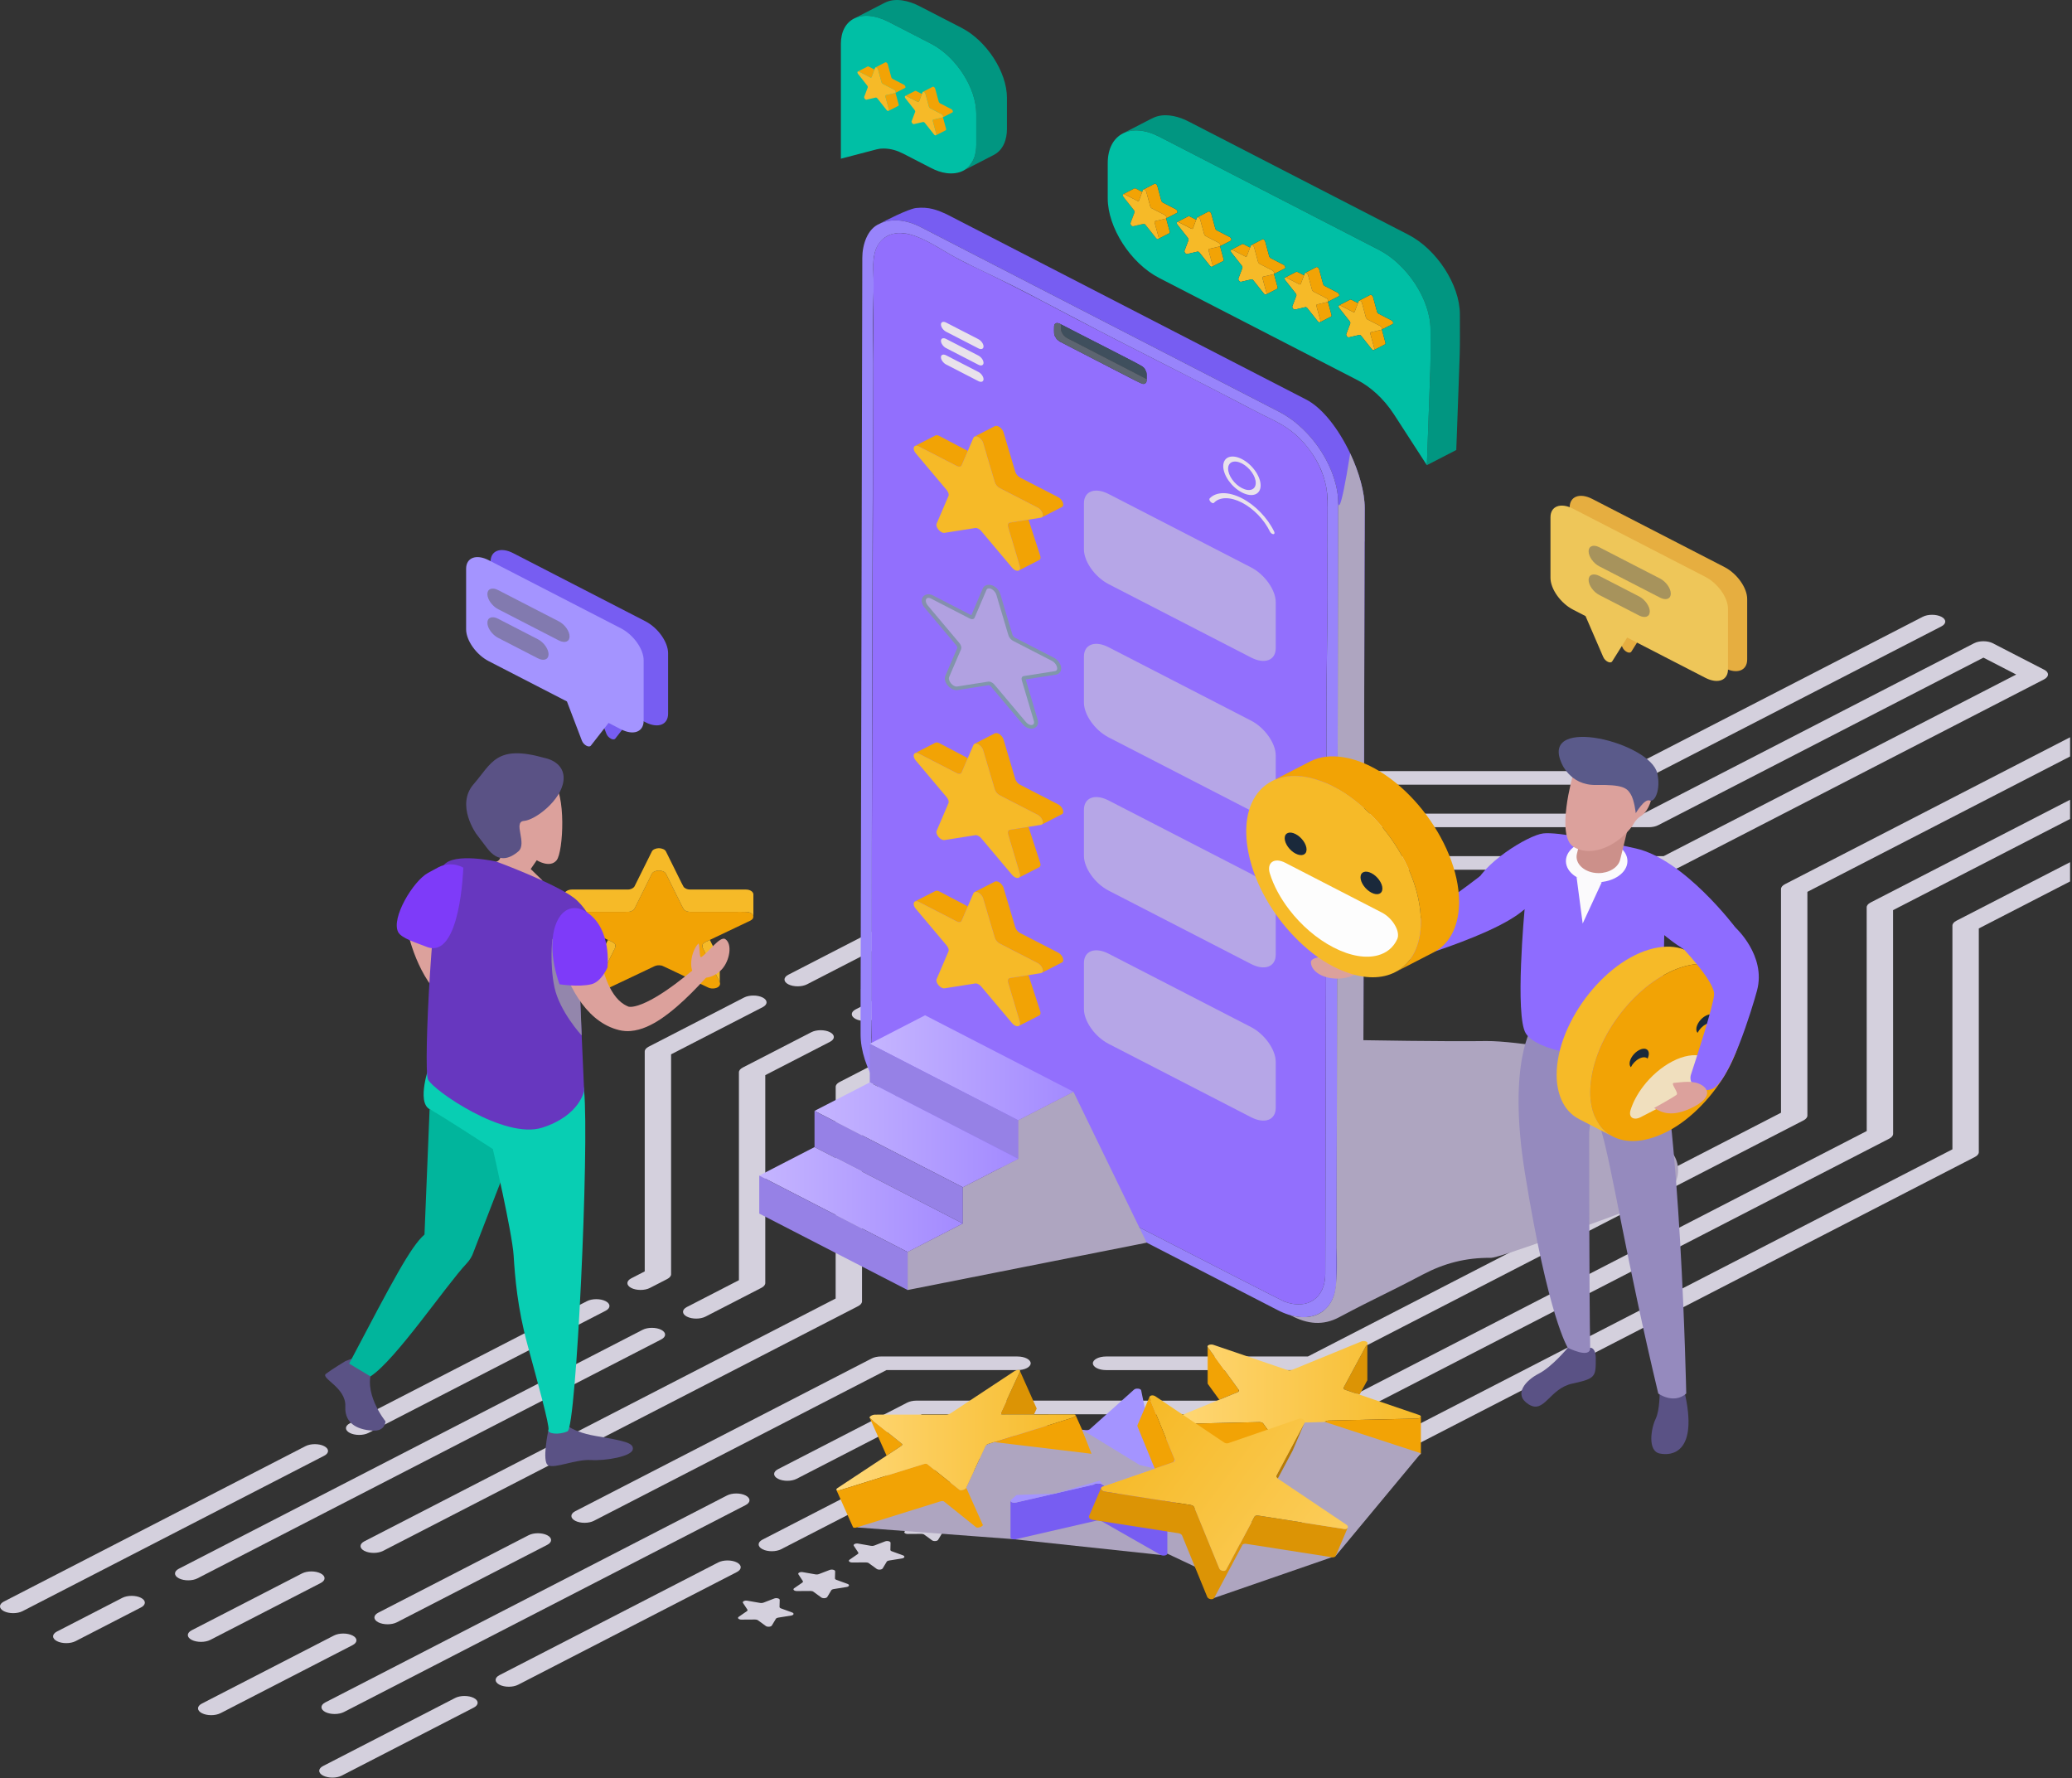 <svg width="705" height="605" viewBox="0 0 705 605" fill="none" xmlns="http://www.w3.org/2000/svg">
<rect x="0" y="0" width="705" height="605" fill="#333333" stroke="none"/>
<path d="M660.565 213.101L557.32 266.283C556.479 266.716 555.337 266.96 554.147 266.96H406.427L274.582 334.876C272.83 335.779 269.989 335.779 268.238 334.876C266.486 333.973 266.486 332.511 268.238 331.608L401.396 263.015C402.237 262.582 403.379 262.339 404.569 262.339H552.289L654.219 209.833C655.971 208.93 658.811 208.93 660.563 209.833C662.317 210.736 662.317 212.199 660.565 213.101Z" fill="#D4D0DD"/>
<path d="M206.062 445.932L125.372 487.496C123.621 488.399 120.78 488.399 119.027 487.496C117.275 486.595 117.275 485.131 119.027 484.228L199.716 442.664C201.468 441.761 204.308 441.761 206.06 442.664C207.814 443.567 207.814 445.029 206.062 445.932Z" fill="#D4D0DD"/>
<path d="M110.301 495.259L7.66 548.132C5.908 549.035 3.067 549.035 1.314 548.132C-0.438 547.229 -0.438 545.767 1.314 544.864L103.956 491.991C105.707 491.088 108.548 491.088 110.3 491.991C112.053 492.893 112.053 494.356 110.301 495.259Z" fill="#D4D0DD"/>
<path d="M227.027 435.131L221.127 438.17C219.375 439.073 216.534 439.073 214.783 438.17C213.031 437.268 213.031 435.805 214.783 434.901L219.37 432.539V357.738C219.37 357.125 219.842 356.537 220.683 356.104L253.169 339.369C254.921 338.466 257.762 338.466 259.513 339.369C261.265 340.272 261.265 341.734 259.513 342.638L228.342 358.694V433.496C228.34 434.11 227.868 434.698 227.027 435.131Z" fill="#D4D0DD"/>
<path d="M704.346 278.62L644.118 309.64L644.135 385.736C644.135 386.359 643.66 386.939 642.819 387.378L462.104 480.469C461.263 480.893 460.121 481.148 458.931 481.148L313.699 481.134L271.063 503.098C269.302 504.004 266.462 504.004 264.719 503.098C262.958 502.192 262.958 500.734 264.719 499.83L308.671 477.186C309.512 476.762 310.654 476.507 311.844 476.507L457.076 476.522L635.157 384.789L635.14 308.679C635.14 308.071 635.615 307.49 636.456 307.051L704.346 272.08V278.62Z" fill="#D4D0DD"/>
<path d="M253.705 512.04L117.035 582.442C115.283 583.345 112.443 583.345 110.691 582.442C108.939 581.539 108.939 580.076 110.691 579.173L247.361 508.772C249.113 507.87 251.954 507.87 253.705 508.772C255.457 509.675 255.457 511.138 253.705 512.04Z" fill="#D4D0DD"/>
<path d="M161.21 580.932L116.273 604.08C114.521 604.983 111.681 604.983 109.929 604.08C108.177 603.177 108.177 601.715 109.929 600.812L154.866 577.664C156.618 576.761 159.458 576.761 161.212 577.664C162.962 578.565 162.962 580.029 161.21 580.932Z" fill="#D4D0DD"/>
<path d="M250.718 534.825L176.293 573.162C174.541 574.065 171.7 574.065 169.949 573.162C168.197 572.259 168.197 570.796 169.949 569.893L244.374 531.556C246.125 530.653 248.966 530.653 250.718 531.556C252.471 532.458 252.471 533.921 250.718 534.825Z" fill="#D4D0DD"/>
<path d="M704.348 293.323V299.875L673.291 315.867V391.963C673.291 392.586 672.815 393.166 671.974 393.605L474.194 495.485C473.353 495.909 472.211 496.164 471.021 496.164H434.665C432.19 496.164 430.176 495.131 430.176 493.843C430.176 492.57 432.19 491.536 434.665 491.536H469.164L664.312 391.014V314.905C664.312 314.297 664.788 313.702 665.629 313.263L704.348 293.323Z" fill="#D4D0DD"/>
<path d="M407.701 495.482C406.89 495.9 405.768 496.158 404.528 496.158L325.79 496.151L265.785 527.06C264.033 527.963 261.193 527.963 259.441 527.06C257.689 526.157 257.689 524.695 259.441 523.792L320.762 492.205C321.603 491.772 322.745 491.529 323.935 491.529L404.53 491.536C407.008 491.536 409.017 492.571 409.016 493.846C409.014 494.487 408.512 495.064 407.701 495.482Z" fill="#D4D0DD"/>
<path d="M186.198 525.57L135.05 551.916C133.298 552.819 130.458 552.819 128.704 551.916C126.953 551.013 126.953 549.551 128.704 548.648L179.852 522.3C181.604 521.397 184.445 521.397 186.198 522.3C187.95 523.205 187.95 524.668 186.198 525.57Z" fill="#D4D0DD"/>
<path d="M704.35 250.824V257.362L614.968 303.413V379.523C614.968 380.131 614.493 380.725 613.652 381.164L450.036 465.44C449.195 465.879 448.053 466.119 446.863 466.119H376.341C373.866 466.119 371.852 465.086 371.852 463.798C371.852 462.525 373.866 461.491 376.341 461.491H445.007L605.988 378.56V302.464C605.988 301.842 606.463 301.262 607.304 300.823L704.35 250.824Z" fill="#D4D0DD"/>
<path d="M349.376 465.439C348.565 465.857 347.443 466.115 346.203 466.115L301.632 466.109L202.072 517.393C200.32 518.296 197.48 518.296 195.728 517.393C193.976 516.492 193.976 515.028 195.728 514.125L296.604 462.162C297.447 461.727 298.591 461.484 299.782 461.485L346.203 461.493C348.682 461.493 350.689 462.526 350.689 463.803C350.689 464.442 350.187 465.021 349.376 465.439Z" fill="#D4D0DD"/>
<path d="M119.968 559.688L75.031 582.836C73.279 583.739 70.439 583.739 68.687 582.836C66.935 581.933 66.935 580.471 68.687 579.568L113.624 556.42C115.376 555.517 118.216 555.517 119.968 556.42C121.72 557.322 121.72 558.785 119.968 559.688Z" fill="#D4D0DD"/>
<path d="M291.986 444.358L130.33 527.629C128.578 528.532 125.738 528.532 123.986 527.629C122.234 526.728 122.234 525.264 123.986 524.361L284.329 441.766L284.345 369.75C284.345 369.138 284.817 368.549 285.658 368.116L297.318 362.111C299.07 361.207 301.91 361.207 303.663 362.111C305.415 363.014 305.415 364.476 303.663 365.379L293.317 370.708L293.301 442.723C293.301 443.337 292.827 443.925 291.986 444.358Z" fill="#D4D0DD"/>
<path d="M109.117 538.558L71.566 557.901C69.814 558.804 66.974 558.804 65.222 557.901C63.47 556.998 63.47 555.536 65.222 554.633L102.773 535.29C104.525 534.387 107.365 534.387 109.117 535.29C110.869 536.192 110.869 537.655 109.117 538.558Z" fill="#D4D0DD"/>
<path d="M695.53 231.112L571.077 295.219C570.236 295.652 569.094 295.895 567.904 295.895H438.555L318.731 357.618C316.979 358.519 314.139 358.519 312.387 357.618C310.635 356.714 310.635 355.251 312.387 354.349L433.524 291.949C434.365 291.516 435.507 291.273 436.697 291.273H566.046L686.013 229.477L674.864 223.733L564.179 280.749C563.338 281.182 562.196 281.425 561.006 281.425L424.138 281.424L297.478 346.668C295.726 347.571 292.886 347.571 291.134 346.668C289.382 345.766 289.382 344.303 291.134 343.4L419.107 277.479C419.948 277.046 421.09 276.803 422.28 276.803L559.148 276.804L671.692 218.832C673.444 217.929 676.285 217.929 678.037 218.832L695.531 227.844C697.281 228.745 697.281 230.209 695.53 231.112Z" fill="#D4D0DD"/>
<path d="M224.988 455.683L67.203 536.96C65.451 537.863 62.611 537.863 60.859 536.96C59.107 536.057 59.107 534.595 60.859 533.692L218.644 452.415C220.396 451.513 223.236 451.513 224.988 452.415C226.74 453.318 226.74 454.781 224.988 455.683Z" fill="#D4D0DD"/>
<path d="M47.971 546.866L25.716 558.33C23.965 559.233 21.124 559.233 19.372 558.33C17.621 557.427 17.621 555.965 19.372 555.062L41.627 543.597C43.379 542.696 46.22 542.696 47.971 543.597C49.723 544.501 49.723 545.964 47.971 546.866Z" fill="#D4D0DD"/>
<path d="M259.075 438.124L240.056 447.921C238.305 448.824 235.464 448.824 233.712 447.921C231.96 447.018 231.96 445.556 233.712 444.653L251.418 435.533V364.817C251.418 364.205 251.89 363.616 252.731 363.183L276.063 351.164C277.815 350.261 280.655 350.261 282.407 351.164C284.159 352.067 284.159 353.529 282.407 354.432L260.388 365.775V436.491C260.39 437.104 259.916 437.691 259.075 438.124Z" fill="#D4D0DD"/>
<path d="M254.267 544.567L258.665 545.335C259.025 545.397 259.423 545.366 259.729 545.249L263.45 543.818C264.218 543.523 265.311 543.809 265.298 544.303L265.238 546.695C265.233 546.891 265.416 547.076 265.727 547.189L269.518 548.569C270.301 548.855 270.11 549.478 269.194 549.625L264.76 550.335C264.396 550.393 264.111 550.54 263.998 550.728L262.621 553.012C262.336 553.484 261.125 553.583 260.571 553.18L257.89 551.227C257.671 551.066 257.312 550.973 256.931 550.975L252.288 551.006C251.329 551.012 250.772 550.45 251.345 550.054L254.122 548.136C254.35 547.979 254.413 547.774 254.29 547.589L252.799 545.323C252.492 544.855 253.36 544.408 254.267 544.567Z" fill="#D4D0DD"/>
<path d="M273.127 534.854L277.524 535.622C277.885 535.684 278.282 535.653 278.588 535.535L282.31 534.104C283.077 533.809 284.171 534.095 284.159 534.589L284.1 536.98C284.095 537.176 284.277 537.362 284.588 537.474L288.379 538.855C289.162 539.141 288.971 539.764 288.055 539.911L283.621 540.621C283.257 540.679 282.973 540.826 282.86 541.012L281.482 543.296C281.198 543.768 279.986 543.867 279.432 543.464L276.752 541.511C276.532 541.35 276.173 541.256 275.793 541.259L271.149 541.29C270.19 541.296 269.633 540.734 270.206 540.338L272.984 538.42C273.211 538.263 273.275 538.058 273.152 537.873L271.661 535.607C271.352 535.142 272.218 534.695 273.127 534.854Z" fill="#D4D0DD"/>
<path d="M291.982 525.139L296.38 525.908C296.74 525.97 297.138 525.939 297.443 525.82L301.165 524.389C301.933 524.094 303.026 524.38 303.013 524.874L302.953 527.266C302.948 527.462 303.131 527.647 303.442 527.76L307.233 529.14C308.016 529.425 307.825 530.049 306.909 530.196L302.474 530.906C302.11 530.964 301.826 531.111 301.713 531.298L300.335 533.582C300.051 534.053 298.839 534.153 298.286 533.749L295.605 531.796C295.386 531.636 295.027 531.541 294.646 531.544L290.002 531.575C289.043 531.581 288.487 531.019 289.06 530.623L291.837 528.706C292.065 528.549 292.128 528.344 292.005 528.159L290.514 525.893C290.207 525.429 291.074 524.981 291.982 525.139Z" fill="#D4D0DD"/>
<path d="M310.837 515.427L315.235 516.195C315.596 516.258 315.993 516.226 316.299 516.107L320.02 514.676C320.788 514.381 321.882 514.667 321.868 515.161L321.809 517.553C321.804 517.749 321.986 517.934 322.297 518.047L326.088 519.427C326.871 519.714 326.68 520.336 325.764 520.483L321.33 521.194C320.966 521.251 320.682 521.398 320.569 521.585L319.191 523.869C318.907 524.34 317.695 524.44 317.141 524.036L314.461 522.083C314.241 521.923 313.882 521.828 313.502 521.831L308.858 521.862C307.899 521.868 307.342 521.306 307.915 520.91L310.693 518.993C310.92 518.836 310.984 518.631 310.861 518.446L309.37 516.18C309.062 515.714 309.928 515.268 310.837 515.427Z" fill="#D4D0DD"/>
<path d="M329.697 505.714L334.094 506.482C334.455 506.546 334.852 506.513 335.158 506.394L338.88 504.963C339.647 504.668 340.741 504.954 340.728 505.448L340.668 507.84C340.663 508.036 340.846 508.221 341.157 508.334L344.948 509.715C345.73 509.999 345.539 510.624 344.624 510.77L340.189 511.481C339.825 511.538 339.541 511.685 339.428 511.874L338.05 514.157C337.766 514.629 336.554 514.728 336.001 514.325L333.32 512.372C333.101 512.212 332.742 512.118 332.361 512.12L327.717 512.151C326.758 512.157 326.201 511.595 326.775 511.199L329.552 509.282C329.78 509.124 329.843 508.92 329.72 508.734L328.229 506.468C327.922 506.001 328.789 505.555 329.697 505.714Z" fill="#D4D0DD"/>
<path d="M296.549 354.796C297.023 359.158 297.97 362.428 300.211 366.426C302.024 369.662 305.268 373.713 308.34 376.097C311.782 378.777 315.957 380.605 319.986 382.566C326.064 385.506 331.703 388.643 337.564 391.779C339.063 392.574 435.407 442.219 437.019 442.811C444.99 445.807 450.934 441.502 450.934 433.402C451.564 196.261 451.221 240.785 451.446 226.658C451.519 216.334 451.811 205.943 451.665 195.619C451.447 175.277 452.087 171.905 451.373 166.411C450.001 157.851 444.409 150.151 438.335 145.893C435.846 144.13 432.989 142.757 430.133 141.385C425.593 139.099 421.2 136.747 416.804 134.459C401.672 126.562 386.619 119.213 366.563 108.713C329.95 89.275 332.587 91.903 323.061 86.431C316.472 82.635 307.687 76.494 301.236 80.68C296.657 83.597 297.064 89.757 297.209 94.271C297.312 97.09 296.356 351.246 296.549 354.796ZM390.148 129.362C390.148 129.493 390.148 129.688 390.075 129.82C390.001 130.016 390.001 130.147 389.855 130.212C389.782 130.342 389.709 130.408 389.563 130.473C388.595 130.904 390.272 131.489 360.633 116.228C360.414 116.098 360.267 115.967 360.121 115.837C359.764 115.623 359.353 115.155 359.242 114.857C358.49 113.851 358.655 113.218 358.655 111.197C358.655 110.667 358.751 110.239 359.242 110.021C359.448 109.837 359.843 109.874 360.121 109.956C360.267 109.956 360.487 110.021 360.633 110.151C364.954 112.463 388.128 124.165 388.683 124.657C389.16 125.083 389.491 125.247 389.855 126.226C390.272 126.786 390.148 127.866 390.148 129.362Z" fill="#926FFD"/>
<path d="M360.998 110.349C390.398 125.478 389.18 124.423 389.853 126.227C389.999 126.423 390.072 126.619 390.072 126.816C390.145 127.012 390.145 127.209 390.145 127.405V128.972C360.18 113.51 362.896 114.986 362.241 114.401C361.558 113.792 360.996 112.82 360.996 111.854V110.349H360.998Z" fill="#3F4F5D"/>
<path d="M360.121 109.955C360.267 109.955 360.486 110.021 360.634 110.151L361 110.347C361 112.174 360.97 112.134 361.146 112.764C361.535 113.808 362.3 114.584 363.051 114.985L390.149 128.969V129.361C390.149 129.491 390.149 129.687 390.076 129.819C390.003 130.015 390.003 130.145 389.856 130.21C389.783 130.341 389.71 130.406 389.564 130.471C389.195 130.636 389.33 130.602 388.685 130.602C388.538 130.536 388.319 130.471 388.171 130.406C360.039 115.92 359.677 116.019 359.243 114.855C358.47 113.821 358.656 113.04 358.656 111.195C358.656 110.873 358.68 110.632 358.876 110.28C359.275 109.927 359.564 109.791 360.121 109.955Z" fill="#5D6571"/>
<path d="M464.347 172.855C464.332 176.671 464.332 180.418 464.315 184.122C464.3 184.136 464.315 184.15 464.315 184.15C464.129 263.049 463.989 316.98 463.896 353.879C463.664 443.492 463.632 432.515 463.401 434.396C462.874 437.479 460.798 441.073 457.76 442.636C457.76 442.636 449.393 446.797 450.616 445.706C450.663 445.677 450.695 445.636 450.725 445.609C450.926 445.443 451.127 445.264 451.298 445.071C451.67 444.697 452.011 444.284 452.305 443.855C452.46 443.647 452.584 443.455 452.707 443.247C452.925 442.873 453.141 442.5 453.312 442.099C453.499 441.712 453.653 441.312 453.793 440.91C453.871 440.676 453.947 440.453 454.009 440.219C454.04 440.123 454.055 440.011 454.087 439.915C454.521 438.38 454.707 436.819 454.738 435.367V435.076C454.738 435.076 454.738 435.076 454.738 435.063L454.77 424.445L454.94 346.804L455.327 171.117C455.327 160.03 446.897 146.191 435.339 140.15L313.469 77.357C307.984 74.482 303.071 74.399 299.508 75.988C300.547 75.435 308.991 71.053 311.717 70.763C316.04 70.321 318.846 71.357 322.424 73.058L444.279 135.851C449.982 138.698 455.574 146.123 459.402 154.239V154.252C462.425 160.661 464.347 167.505 464.347 172.855Z" fill="#775DF2"/>
<path d="M435.334 140.144L313.467 77.349C307.921 74.449 302.968 74.398 299.406 76.043C299.406 76.108 299.333 76.108 299.333 76.108C295.103 77.785 293.401 83.357 293.401 87.673L292.831 336.44L292.816 336.433V351.919C292.816 362.905 300.952 376.582 312.738 382.89L434.677 445.685C445.002 451.084 454.494 447.443 454.745 435.361L455.33 171.116C455.328 160.084 446.96 146.216 435.334 140.144ZM451.446 226.657C451.233 240.088 451.561 197.333 450.934 433.402C450.934 441.488 445.004 445.811 437.019 442.811C435.455 442.236 339.01 392.545 337.562 391.779C331.703 388.642 326.064 385.506 319.984 382.565C315.957 380.605 311.782 378.775 308.34 376.097C305.275 373.719 302.027 369.669 300.211 366.426C297.969 362.426 297.023 359.158 296.549 354.795C296.37 351.512 296.588 352.92 296.619 341.289L296.622 341.288C296.622 187.116 297.194 134.785 297.136 123.547C296.83 99.489 297.45 100.843 297.209 94.274C297.091 90.605 296.792 86.612 298.747 83.296C300.128 81.104 302.009 79.955 303.874 79.571C309.651 77.852 317.97 83.498 323.062 86.432C328.408 89.503 334.195 92.118 339.833 94.862C353.21 101.311 362.378 106.835 393.296 122.437C425.997 139.069 421.994 137.286 430.133 141.387C435.829 144.123 439.585 146.062 443.756 150.796C446.506 154.016 448.122 156.746 449.468 159.748C451.913 165.746 451.863 169.947 451.705 176.123C451.559 183.05 451.592 188.761 451.665 195.622C451.813 205.944 451.521 216.333 451.446 226.657Z" fill="#9884FB"/>
<path d="M521.262 355.524L566.626 389.783C573.643 395.081 571.901 405.123 563.418 408.285C542.253 416.171 510.151 427.954 507.345 427.926C498.653 427.829 491.292 429.819 484.057 433.635C470.684 440.671 468.98 441.058 455.639 448.137C450.154 451.054 444.869 450.543 439.09 447.46C444.141 448.828 448.015 447.93 450.618 445.704C450.664 445.676 450.696 445.634 450.726 445.608C450.927 445.442 451.113 445.262 451.299 445.069C451.672 444.696 451.996 444.282 452.307 443.853C452.446 443.661 452.586 443.453 452.709 443.245C452.926 442.872 453.142 442.498 453.314 442.098C453.485 441.739 453.639 441.365 453.779 440.978C453.779 440.95 453.794 440.937 453.794 440.908C453.872 440.701 453.949 440.466 454.01 440.217C454.042 440.121 454.057 440.01 454.088 439.913C454.414 438.545 454.615 436.859 454.74 435.075C454.74 435.075 454.74 435.075 454.74 435.061C455.08 430.043 454.771 424.444 454.771 424.444L454.941 346.803L455.328 171.116C455.328 171.116 455.73 177.378 459.403 154.249C462.425 160.664 464.346 167.508 464.346 172.858C464.331 176.674 464.331 180.421 464.315 184.125C464.3 184.138 464.315 184.153 464.315 184.153C464.285 184.25 464.285 184.291 464.285 184.291L463.898 353.882C463.898 353.882 491.649 354.38 505.673 354.173C511.082 354.085 521.262 355.524 521.262 355.524Z" fill="#AEA5C0"/>
<path d="M496.723 106.92C496.723 122.964 496.974 111.969 495.5 153.097L485.483 158.258C486.921 118.54 486.729 127.701 486.729 112.081C486.729 101.932 478.7 89.898 469.2 85.009C449.626 74.934 465.345 83.016 394.422 46.485C392.559 45.533 390.548 44.751 388.369 44.482C386.214 44.212 383.888 44.441 382.035 45.394C392.907 39.788 392.607 39.902 393.691 39.593C397.215 38.58 401.209 39.678 404.426 41.336L479.215 79.86C488.817 84.798 496.723 96.9 496.723 106.92Z" fill="#019681"/>
<path d="M470.184 112.121L471.404 116.612C471.455 116.802 471.449 117.056 471.263 117.154C470.011 117.793 468.758 118.438 467.513 119.083C467.636 118.997 467.694 118.819 467.623 118.559L466.273 113.59C466.208 113.36 466.241 113.083 466.486 113.025C470.353 112.122 470.019 112.218 470.184 112.121Z" fill="#F2A305"/>
<path d="M473.869 110.227C472.635 110.86 471.41 111.493 470.184 112.12V112.114L470.177 112.103V112.097C470.396 111.837 470.132 111.17 469.674 110.934L465.304 108.683C465.04 108.551 464.827 108.263 464.749 107.986L463.401 103.011C463.3 102.617 462.791 102.083 462.434 102.274C462.578 102.2 466.075 100.389 466.215 100.328C466.572 100.137 467.079 100.664 467.182 101.065L468.532 106.035C468.61 106.31 468.823 106.6 469.087 106.738L473.456 108.989C473.967 109.248 474.237 110.047 473.869 110.221V110.227Z" fill="#F2A305"/>
<path d="M459.387 101.918C459.615 101.806 459.64 101.875 462.04 103.111L460.943 106.025C460.871 106.208 460.665 106.296 460.387 106.151C455.694 103.738 455.855 103.753 455.619 103.86C456.876 103.213 458.135 102.568 459.387 101.918Z" fill="#F2A305"/>
<path d="M460.386 106.151C460.664 106.294 460.87 106.208 460.942 106.024C462.215 102.642 461.957 103.329 462.291 102.443C462.492 101.942 463.252 102.439 463.401 103.013L464.749 107.988C464.827 108.264 465.04 108.551 465.305 108.685L469.674 110.936C470.133 111.172 470.397 111.839 470.178 112.098V112.104C470.171 112.116 470.158 112.128 470.151 112.133H470.144C470.144 112.138 470.138 112.144 470.131 112.15C469.962 112.224 470.575 112.072 466.485 113.025C466.239 113.083 466.207 113.359 466.272 113.59L467.621 118.559C467.801 119.212 467.174 119.345 466.724 118.773L463.187 114.311C463.032 114.103 462.747 113.902 462.502 113.953L458.972 114.777C458.513 114.886 457.9 114.103 458.068 113.642L459.417 110.061C459.514 109.819 459.379 109.491 459.211 109.278L455.675 104.816C455.365 104.424 455.377 103.993 455.603 103.865C456.053 103.864 455.026 103.395 460.386 106.151Z" fill="#F6BA28"/>
<path d="M451.839 102.672L453.059 107.162C453.11 107.352 453.104 107.599 452.911 107.697C451.666 108.342 450.413 108.987 449.168 109.626C449.291 109.546 449.349 109.367 449.278 109.109L447.928 104.134C447.865 103.913 447.89 103.641 448.134 103.569C451.925 102.688 451.694 102.756 451.839 102.672Z" fill="#F2A305"/>
<path d="M445.055 93.558C444.949 93.186 444.487 92.643 444.088 92.821C448.386 90.616 447.818 90.897 447.869 90.874C448.226 90.684 448.723 91.213 448.836 91.611L450.186 96.586C450.257 96.862 450.477 97.151 450.741 97.289L455.104 99.534C455.626 99.805 455.898 100.605 455.516 100.778C454.29 101.405 453.063 102.038 451.838 102.673L451.831 102.649C452.051 102.39 451.787 101.723 451.328 101.487L446.958 99.236C446.694 99.098 446.481 98.81 446.403 98.533L445.055 93.558Z" fill="#F2A305"/>
<path d="M443.694 93.656L442.597 96.57C442.525 96.759 442.319 96.845 442.041 96.702C437.333 94.276 437.531 94.326 437.305 94.393C438.556 93.748 439.796 93.109 441.041 92.469C441.267 92.346 441.333 92.441 443.694 93.656Z" fill="#F2A305"/>
<path d="M443.946 92.987C443.996 92.844 444.127 92.766 444.326 92.791C444.649 92.843 444.971 93.263 445.056 93.556L446.406 98.531C446.484 98.809 446.696 99.096 446.961 99.234L451.33 101.485C451.761 101.706 452.11 102.408 451.782 102.7C451.644 102.774 451.739 102.731 448.136 103.569C447.891 103.641 447.866 103.913 447.93 104.134L449.279 109.109C449.452 109.739 448.85 109.905 448.375 109.316C445.307 105.437 444.838 104.835 444.715 104.711C444.586 104.589 444.341 104.457 444.16 104.503L440.623 105.326C440.171 105.43 439.551 104.653 439.726 104.192L441.075 100.604C441.165 100.369 441.037 100.039 440.863 99.827L437.332 95.365C437.098 95.07 436.947 94.554 437.306 94.393C437.539 94.323 437.264 94.238 442.043 96.701C442.32 96.845 442.526 96.759 442.598 96.569C443.866 93.2 443.61 93.878 443.946 92.987Z" fill="#F6BA28"/>
<path d="M433.489 93.218L434.702 97.71C434.753 97.9 434.753 98.153 434.561 98.251C433.314 98.89 432.063 99.535 430.811 100.18C430.934 100.094 430.992 99.916 430.927 99.657L429.573 94.688C429.515 94.458 429.541 94.18 429.786 94.123L433.322 93.3C433.392 93.282 433.434 93.234 433.489 93.218Z" fill="#F2A305"/>
<path d="M425.74 83.372C425.818 83.332 429.441 81.462 429.521 81.426C429.88 81.234 430.378 81.767 430.488 82.163L431.836 87.132C431.908 87.408 432.127 87.702 432.391 87.835L436.754 90.086C437.271 90.352 437.535 91.151 437.166 91.325C435.94 91.958 434.721 92.591 433.488 93.214L433.482 93.196C433.701 92.936 433.437 92.269 432.971 92.033L428.608 89.782C428.344 89.65 428.125 89.357 428.053 89.085L426.704 84.11C426.587 83.703 426.069 83.17 425.736 83.379V83.372H425.74Z" fill="#F2A305"/>
<path d="M418.922 84.956C420.173 84.311 421.438 83.665 422.691 83.014C422.919 82.902 422.946 82.973 425.344 84.207L424.247 87.121C424.176 87.304 423.97 87.396 423.692 87.247C418.997 84.834 419.16 84.849 418.922 84.956Z" fill="#F2A305"/>
<path d="M418.982 85.91C418.666 85.519 418.678 85.088 418.911 84.96C419.374 84.96 418.347 84.499 423.693 87.245C423.97 87.395 424.176 87.303 424.248 87.119C425.689 83.293 425.599 83.427 425.739 83.376C426.083 83.161 426.594 83.714 426.706 84.107L428.055 89.082C428.127 89.354 428.346 89.647 428.611 89.779L432.973 92.03C433.437 92.266 433.703 92.935 433.484 93.193C433.477 93.211 433.464 93.223 433.45 93.227C433.45 93.233 433.437 93.239 433.437 93.239C433.417 93.251 433.405 93.257 433.386 93.269C433.366 93.286 433.347 93.291 433.321 93.297L429.784 94.12C429.538 94.178 429.513 94.453 429.571 94.685L430.926 99.654C431.09 100.317 430.467 100.432 430.022 99.867C426.94 95.972 426.485 95.386 426.362 95.262C426.232 95.135 425.988 95.008 425.807 95.048L422.27 95.871C421.818 95.981 421.199 95.198 421.372 94.737L422.722 91.155C422.812 90.914 422.677 90.586 422.509 90.373L418.982 85.91Z" fill="#F6BA28"/>
<path d="M415.134 83.769L416.354 88.261C416.405 88.451 416.399 88.698 416.211 88.796C414.966 89.441 413.713 90.086 412.461 90.725C412.584 90.645 412.642 90.466 412.571 90.208L411.221 85.233C411.163 85.009 411.19 84.726 411.434 84.668C415.021 83.831 414.959 83.873 415.134 83.769Z" fill="#F2A305"/>
<path d="M411.172 71.971C411.554 71.786 412.031 72.33 412.139 72.708L413.489 77.683C413.567 77.989 413.804 78.259 414.044 78.386L418.407 80.631C418.917 80.897 419.188 81.696 418.821 81.87V81.876C417.594 82.503 416.367 83.136 415.136 83.771L415.129 83.747C415.355 83.482 415.091 82.82 414.626 82.584L410.263 80.333C409.998 80.195 409.779 79.908 409.707 79.63L408.358 74.655C408.25 74.276 407.763 73.727 407.397 73.924L407.391 73.918C411.687 71.713 411.119 71.995 411.172 71.971Z" fill="#F2A305"/>
<path d="M400.979 75.547C405.616 77.936 405.521 77.962 405.754 77.833C405.923 77.758 405.823 77.875 407.251 74.084C407.301 73.932 407.467 73.868 407.632 73.889C407.954 73.941 408.277 74.36 408.361 74.654L409.711 79.629C409.782 79.905 410.002 80.194 410.266 80.332L414.629 82.583C415.059 82.802 415.418 83.496 415.081 83.797C414.943 83.871 415.088 83.817 411.441 84.666C411.195 84.724 411.17 85.006 411.228 85.231L412.578 90.206C412.752 90.843 412.141 90.998 411.68 90.414L408.15 85.952C408.011 85.767 407.7 85.541 407.46 85.601L403.93 86.424C403.478 86.527 402.86 85.75 403.033 85.289L404.382 81.708C404.472 81.466 404.337 81.139 404.17 80.925L400.639 76.463C400.202 75.913 400.393 75.251 400.979 75.547Z" fill="#F6BA28"/>
<path d="M400.979 75.546C400.831 75.472 400.708 75.46 400.611 75.489C401.856 74.844 403.103 74.204 404.348 73.565C404.579 73.447 404.58 73.507 407 74.752C405.875 77.741 405.932 77.753 405.755 77.832C405.523 77.962 405.646 77.952 400.979 75.546Z" fill="#F2A305"/>
<path d="M396.788 74.314L398.008 78.806C398.06 78.996 398.053 79.249 397.867 79.347C396.62 79.987 395.362 80.632 394.117 81.277C394.24 81.191 394.299 81.011 394.227 80.753L392.878 75.784C392.819 75.554 392.846 75.277 393.09 75.219C396.958 74.317 396.624 74.412 396.788 74.314Z" fill="#F2A305"/>
<path d="M396.783 74.292C397.003 74.032 396.739 73.365 396.28 73.129L391.917 70.884C391.678 70.758 391.447 70.487 391.362 70.181L390.012 65.206C389.904 64.83 389.427 64.284 389.045 64.469C390.296 63.824 391.55 63.173 392.801 62.534C392.808 62.528 392.814 62.528 392.821 62.522C393.178 62.331 393.685 62.858 393.788 63.259L395.138 68.228C395.221 68.54 395.46 68.81 395.7 68.931L400.063 71.182C400.573 71.448 400.844 72.247 400.477 72.421C399.25 73.054 398.018 73.687 396.792 74.316L396.785 74.298L396.783 74.292Z" fill="#F2A305"/>
<path d="M462.04 103.109L459.801 101.957C459.666 101.883 459.504 101.859 459.389 101.917C458.137 102.568 456.879 103.213 455.619 103.858C455.613 103.858 455.613 103.864 455.606 103.864C455.38 103.99 455.367 104.423 455.677 104.814L459.214 109.276C459.382 109.49 459.517 109.818 459.42 110.059L458.071 113.641C457.903 114.102 458.516 114.885 458.975 114.775L462.505 113.952C462.75 113.9 463.034 114.102 463.19 114.309L466.727 118.771C466.984 119.099 467.295 119.191 467.481 119.099C467.561 119.064 468.5 118.564 471.263 117.154C471.45 117.056 471.455 116.802 471.404 116.612L470.184 112.121C471.411 111.493 472.637 110.86 473.869 110.227V110.221C474.236 110.048 473.965 109.248 473.456 108.989L469.087 106.738C468.823 106.6 468.61 106.312 468.532 106.035L467.182 101.066C467.079 100.668 466.576 100.136 466.215 100.329C466.202 100.335 466.195 100.341 466.182 100.347C464.937 100.986 463.679 101.631 462.432 102.276C462.289 102.351 462.281 102.469 462.04 103.109ZM444.086 92.821C443.943 92.898 443.943 92.993 443.692 93.656C441.377 92.465 441.269 92.345 441.04 92.469C439.795 93.109 438.555 93.748 437.304 94.393C436.943 94.554 437.096 95.069 437.33 95.365L440.86 99.828C441.035 100.041 441.163 100.369 441.073 100.605L439.723 104.192C439.549 104.653 440.169 105.43 440.621 105.326L444.158 104.503C444.392 104.444 444.693 104.654 444.843 104.854L448.373 109.317C448.637 109.644 448.948 109.742 449.134 109.644C449.147 109.638 449.154 109.632 449.166 109.626C450.412 108.987 451.664 108.342 452.908 107.697C453.103 107.599 453.108 107.352 453.056 107.162L451.837 102.672C453.063 102.038 454.29 101.405 455.515 100.777C455.895 100.603 455.624 99.804 455.102 99.532L450.74 97.287C450.475 97.149 450.256 96.862 450.184 96.584L448.835 91.609C448.723 91.218 448.227 90.68 447.868 90.872C447.814 90.897 448.383 90.616 444.086 92.821ZM425.739 83.372V83.378C425.674 83.401 425.623 83.458 425.598 83.539L425.347 84.207L423.108 83.055C422.973 82.98 422.81 82.957 422.694 83.014C421.443 83.665 420.178 84.311 418.925 84.956C418.918 84.956 418.918 84.962 418.911 84.962C418.679 85.088 418.665 85.521 418.983 85.912L422.513 90.374C422.681 90.588 422.815 90.915 422.726 91.157L421.376 94.738C421.202 95.199 421.821 95.982 422.274 95.873L425.81 95.05C425.992 95.01 426.236 95.136 426.366 95.263C426.487 95.388 426.944 95.975 430.025 99.869C430.283 100.197 430.594 100.289 430.78 100.197C430.832 100.173 430.265 100.455 434.561 98.251C434.754 98.153 434.754 97.9 434.702 97.71C433.231 92.266 433.489 93.346 433.489 93.214C434.722 92.593 435.942 91.959 437.167 91.325C437.534 91.153 437.27 90.352 436.755 90.086L432.392 87.835C432.128 87.703 431.909 87.41 431.837 87.132L430.489 82.163C430.379 81.773 429.884 81.232 429.522 81.426C429.439 81.462 425.817 83.332 425.739 83.372ZM407.392 73.917L407.398 73.923C407.259 73.979 407.269 74.033 406.998 74.752C404.656 73.548 404.581 73.445 404.345 73.566C403.098 74.205 401.854 74.844 400.609 75.489C400.248 75.65 400.401 76.165 400.635 76.462L404.166 80.924C404.333 81.137 404.468 81.465 404.378 81.707L403.029 85.288C402.854 85.749 403.474 86.526 403.926 86.422L407.456 85.599C407.644 85.553 407.882 85.685 408.011 85.807C408.126 85.909 408.987 87.014 411.678 90.413C411.936 90.74 412.246 90.838 412.433 90.74C412.519 90.702 415.489 89.17 416.214 88.795C416.402 88.697 416.408 88.449 416.357 88.26L415.137 83.768C416.37 83.135 417.595 82.501 418.822 81.873V81.867C419.189 81.693 418.918 80.894 418.408 80.629L414.045 78.383C413.805 78.257 413.568 77.986 413.49 77.68L412.14 72.705C412.032 72.327 411.553 71.783 411.173 71.968C411.12 71.995 411.688 71.713 407.392 73.917ZM388.644 65.304L386.41 64.152C386.269 64.078 386.112 64.054 385.996 64.112C384.738 64.757 383.486 65.408 382.233 66.047C382.226 66.053 382.22 66.053 382.213 66.059C381.98 66.175 381.967 66.618 382.285 67.01L385.815 71.472C385.983 71.685 386.117 72.013 386.028 72.255L384.68 75.836C384.505 76.297 385.118 77.08 385.577 76.97L389.107 76.147C389.295 76.107 389.533 76.233 389.662 76.361C389.777 76.463 390.633 77.56 393.327 80.967C393.585 81.294 393.896 81.386 394.082 81.294C394.135 81.271 393.565 81.554 397.863 79.349C398.051 79.251 398.056 78.997 398.004 78.808L396.784 74.316C398.011 73.689 399.243 73.055 400.469 72.421C400.836 72.247 400.566 71.448 400.055 71.183L395.692 68.931C395.453 68.81 395.215 68.54 395.131 68.229L393.781 63.259C393.676 62.858 393.169 62.331 392.814 62.522C392.807 62.528 392.8 62.528 392.794 62.534C391.542 63.173 390.289 63.824 389.038 64.469C388.89 64.538 388.87 64.702 388.644 65.304ZM486.725 112.081C486.725 127.759 486.976 116.976 485.486 158.253L474.334 141.021C470.726 135.447 466.112 131.504 461.95 129.355L394.421 94.572C384.618 89.523 376.906 77.334 376.906 67.505V55.511C376.906 45.505 384.824 41.554 394.421 46.489L469.203 85.015C478.702 89.901 486.725 101.929 486.725 112.081Z" fill="#00BFA5"/>
<path d="M388.641 65.304L387.544 68.218C387.473 68.402 387.273 68.488 386.989 68.344C382.548 66.059 382.488 65.946 382.232 66.047C383.484 65.408 384.735 64.757 385.995 64.112C386.223 63.999 386.251 64.072 388.641 65.304Z" fill="#F2A305"/>
<path d="M386.991 68.344C387.275 68.488 387.474 68.402 387.546 68.218C388.82 64.831 388.56 65.524 388.894 64.637C388.962 64.468 389.123 64.412 389.281 64.441C389.603 64.493 389.926 64.913 390.011 65.206L391.36 70.181C391.443 70.487 391.676 70.757 391.915 70.884L396.278 73.129C396.737 73.365 397.001 74.034 396.782 74.292V74.298C396.755 74.334 396.747 74.343 396.692 74.368C396.672 74.38 396.647 74.391 396.621 74.396L393.09 75.219C392.844 75.277 392.819 75.553 392.878 75.784L394.227 80.753C394.407 81.406 393.782 81.539 393.33 80.967C390.635 77.56 389.779 76.463 389.665 76.361C389.535 76.235 389.297 76.107 389.11 76.147L385.58 76.97C385.121 77.08 384.507 76.297 384.682 75.836L386.03 72.255C386.12 72.013 385.985 71.684 385.817 71.472L382.287 67.01C381.971 66.618 381.983 66.175 382.215 66.059C382.222 66.053 382.229 66.053 382.235 66.047C382.471 65.954 382.324 65.942 386.991 68.344Z" fill="#F6BA28"/>
<path d="M301.001 0.956C304.599 -0.902 309.183 0.207 312.827 2.084L327.217 9.496C335.603 13.814 342.617 24.415 342.617 33.294V43.835C342.617 47.312 341.454 51.014 338.106 52.729C338.083 52.74 338.061 52.755 338.038 52.765C334.583 54.547 331.127 56.324 327.672 58.106C329.306 57.266 330.521 55.787 331.24 54.197C331.962 52.603 332.183 50.897 332.183 49.21V38.666C332.183 30.075 325.453 19.332 316.782 14.867L302.399 7.455C297.724 5.051 293.53 4.802 290.568 6.327C294.047 4.534 297.526 2.743 300.998 0.95L301.001 0.956Z" fill="#019681"/>
<path d="M332.182 38.666V49.211C332.182 50.897 331.961 52.602 331.239 54.197C330.518 55.787 329.305 57.266 327.671 58.106C326.042 58.947 323.999 59.144 322.098 58.906C320.185 58.668 318.422 57.985 316.781 57.144L307.55 52.385C305.32 51.236 303.227 50.563 300.661 50.527C299.838 50.513 299.044 50.609 298.278 50.811L286.111 53.994V26.638V25.478V14.932C286.111 10.725 287.802 7.749 290.566 6.325C293.527 4.801 297.721 5.05 302.396 7.454L316.78 14.865C325.452 19.332 332.182 30.075 332.182 38.666Z" fill="#00BFA5"/>
<path d="M320.835 39.896L321.907 43.845C321.952 44.013 321.947 44.229 321.782 44.315C320.687 44.882 319.587 45.45 318.485 46.012C318.593 45.941 318.644 45.783 318.581 45.556L317.396 41.182C317.345 40.985 317.368 40.737 317.584 40.685L320.687 39.962C320.727 39.951 320.755 39.936 320.783 39.922C320.802 39.917 320.818 39.907 320.835 39.896Z" fill="#F2A305"/>
<path d="M317.321 29.539C317.333 29.534 317.338 29.528 317.349 29.524C317.413 29.493 317.479 29.488 317.559 29.499C317.843 29.544 318.126 29.914 318.2 30.172L319.387 34.546C319.455 34.815 319.665 35.052 319.876 35.165L323.712 37.138C324.161 37.371 324.398 38.076 324.074 38.227V38.231C322.995 38.783 321.918 39.34 320.835 39.897L320.83 39.876C321.028 39.643 320.795 39.06 320.388 38.853L316.552 36.873C316.319 36.751 316.126 36.498 316.065 36.256L314.878 31.882C314.805 31.623 314.521 31.254 314.236 31.208C314.157 31.198 314.089 31.208 314.032 31.239L314.025 31.235C315.119 30.673 316.221 30.107 317.321 29.539Z" fill="#F2A305"/>
<path d="M308.382 32.667L312.223 34.647C312.371 34.723 312.489 34.729 312.58 34.678C312.592 34.674 312.608 34.663 312.62 34.657C312.66 34.626 312.693 34.582 312.711 34.531L313.676 31.969L313.897 31.382C313.92 31.311 313.965 31.266 314.028 31.239C314.084 31.208 314.153 31.199 314.232 31.208C314.516 31.254 314.799 31.623 314.874 31.881L316.061 36.256C316.124 36.499 316.317 36.753 316.548 36.873L320.384 38.852C320.792 39.06 321.025 39.643 320.826 39.876C320.814 39.891 320.797 39.907 320.781 39.922C320.753 39.937 320.724 39.953 320.684 39.962L317.581 40.685C317.365 40.736 317.344 40.983 317.394 41.182L318.579 45.557C318.642 45.785 318.59 45.942 318.482 46.012C318.471 46.016 318.466 46.022 318.454 46.027C318.289 46.113 318.017 46.027 317.789 45.738L314.686 41.814C314.651 41.768 314.613 41.728 314.566 41.688C314.453 41.581 314.242 41.465 314.078 41.505L310.975 42.229C310.577 42.321 310.032 41.637 310.185 41.231L311.372 38.081C311.452 37.869 311.332 37.58 311.184 37.393L308.079 33.47C307.807 33.126 307.813 32.74 308.018 32.635C308.029 32.63 308.046 32.62 308.058 32.614C308.144 32.592 308.251 32.602 308.382 32.667Z" fill="#F6BA28"/>
<path d="M308.383 32.667C308.251 32.602 308.145 32.592 308.059 32.617C309.154 32.05 310.249 31.488 311.344 30.926C311.424 30.886 311.549 30.876 311.707 30.957L313.676 31.97L312.712 34.533C312.696 34.583 312.661 34.629 312.621 34.659C312.609 34.663 312.593 34.674 312.581 34.68C312.49 34.73 312.372 34.725 312.224 34.648L308.383 32.667Z" fill="#F2A305"/>
<path d="M304.554 31.654C304.577 31.65 304.599 31.64 304.617 31.629C304.629 31.625 304.645 31.614 304.657 31.609C304.674 31.598 304.685 31.594 304.702 31.583L305.774 35.532C305.819 35.7 305.814 35.922 305.649 36.008C304.554 36.57 303.447 37.137 302.352 37.705C302.46 37.629 302.511 37.472 302.448 37.244L301.261 32.875C301.21 32.672 301.233 32.43 301.449 32.378L304.554 31.654Z" fill="#F2A305"/>
<path d="M304.697 31.564C304.89 31.336 304.657 30.749 304.255 30.541L300.419 28.567C300.209 28.456 300.005 28.219 299.93 27.95L298.744 23.576C298.67 23.318 298.386 22.948 298.102 22.903C298.022 22.888 297.954 22.898 297.893 22.928C298.993 22.361 300.095 21.789 301.195 21.227C301.2 21.223 301.207 21.223 301.212 21.216C301.268 21.185 301.343 21.177 301.421 21.191C301.705 21.231 301.995 21.602 302.063 21.865L303.249 26.233C303.322 26.506 303.534 26.745 303.743 26.852L307.579 28.831C308.028 29.064 308.265 29.768 307.943 29.92C306.864 30.477 305.781 31.033 304.704 31.585L304.699 31.57V31.564H304.697Z" fill="#F2A305"/>
<path d="M295.578 22.649L297.541 23.662L296.577 26.224C296.514 26.386 296.339 26.461 296.09 26.335L292.254 24.361C292.113 24.29 291.998 24.28 291.908 24.316C293.008 23.754 294.11 23.181 295.216 22.615C295.317 22.563 295.453 22.584 295.578 22.649Z" fill="#F2A305"/>
<path d="M292.252 24.36L296.088 26.334C296.338 26.46 296.514 26.384 296.575 26.223L297.539 23.66L297.76 23.073C297.789 23.002 297.833 22.951 297.892 22.926C297.953 22.895 298.021 22.886 298.101 22.901C298.385 22.947 298.668 23.316 298.743 23.574L299.929 27.949C300.002 28.217 300.207 28.454 300.418 28.566L304.254 30.539C304.656 30.747 304.889 31.334 304.696 31.562V31.567C304.684 31.582 304.673 31.598 304.656 31.607C304.645 31.611 304.628 31.622 304.616 31.628C304.6 31.638 304.576 31.648 304.553 31.653L301.45 32.377C301.234 32.427 301.212 32.67 301.262 32.873L302.449 37.242C302.512 37.47 302.461 37.626 302.353 37.703C302.341 37.708 302.336 37.714 302.324 37.718C302.16 37.8 301.887 37.718 301.659 37.429L298.556 33.505C298.517 33.459 298.483 33.419 298.437 33.379C298.324 33.268 298.113 33.157 297.948 33.192L294.845 33.916C294.443 34.012 293.903 33.324 294.057 32.919L295.244 29.77C295.324 29.558 295.204 29.268 295.056 29.082L291.953 25.158C291.676 24.814 291.686 24.424 291.89 24.323C291.895 24.319 291.902 24.319 291.907 24.313C291.996 24.279 292.111 24.289 292.252 24.36Z" fill="#F6BA28"/>
<path d="M117.491 463.088C117.491 463.088 112.917 465.843 110.92 467.366C108.922 468.889 117.819 472.009 117.491 478.473C117.164 484.937 122.66 486.497 126.907 486.719C131.153 486.942 131.153 483.533 131.153 483.533C131.153 483.533 122.968 473.406 126.965 465.382C130.961 457.36 117.491 463.088 117.491 463.088Z" fill="#5A5285"/>
<path d="M256.312 311.876C256.348 312.321 256.057 312.849 255.293 313.214L241.531 319.758V319.77C239.99 320.499 239.54 320.642 239.191 321.107C238.863 321.546 238.873 322.012 239.053 322.359L244.902 334.133C245.081 334.514 245.025 334.98 244.792 335.349C244.175 336.325 242.201 336.565 241.007 335.988C224.121 327.969 225.509 328.583 224.962 328.474C224.123 328.292 223.227 328.446 222.705 328.707L207.374 335.988C206.699 336.307 205.888 336.381 205.104 336.221C203.551 335.912 203.123 334.839 203.48 334.133C209.866 321.275 209.453 322.224 209.453 321.843C209.453 321.242 208.98 320.76 208.408 320.505L206.852 319.768V319.756L193.09 313.212C192.692 313.028 192.319 312.745 192.155 312.377C191.99 311.995 192.053 311.523 192.251 311.212C192.668 310.558 193.72 310.217 194.576 310.217C215.39 310.217 213.672 310.244 214.228 310.156C214.892 310.037 215.703 309.594 215.922 309.077L221.784 297.289C221.964 296.921 222.293 296.638 222.775 296.442C223.71 296.049 224.659 296.049 225.608 296.442C226.09 296.638 226.421 296.921 226.599 297.289C232.991 310.171 232.446 309.226 232.875 309.579C233.403 309.997 234.033 310.218 234.856 310.218C255.135 310.218 254.269 310.113 255.113 310.463C255.823 310.739 256.312 311.182 256.312 311.876Z" fill="#F2A305"/>
<path d="M244.902 326.55V334.138L239.054 322.364C239.054 321.173 239.009 321.355 239.192 321.112C239.531 320.66 239.878 320.557 241.532 319.774L244.902 326.55Z" fill="#F6BA28"/>
<path d="M239.057 321.331V322.362C238.903 322.062 238.883 321.67 239.057 321.331Z" fill="#F6BA28"/>
<path d="M256.34 304.288V311.876H256.312C256.312 311.182 255.823 310.737 255.115 310.465C254.271 310.113 255.336 310.22 234.858 310.22C234.035 310.22 233.404 310 232.877 309.581C232.45 309.229 232.986 310.158 226.601 297.291C226.421 296.923 226.092 296.64 225.61 296.444C224.661 296.051 223.711 296.051 222.777 296.444C222.295 296.64 221.964 296.923 221.786 297.291L215.924 309.078C215.706 309.597 214.902 310.039 214.23 310.158C213.665 310.247 215.332 310.218 194.578 310.218C193.724 310.218 192.67 310.559 192.253 311.213C192.128 311.409 192.073 311.643 192.06 311.876H192.047V304.288C192.047 303.249 193.386 302.63 194.578 302.63C215.392 302.63 213.673 302.657 214.23 302.568C214.893 302.45 215.705 302.006 215.924 301.489L221.786 289.701C221.965 289.333 222.295 289.05 222.777 288.854C223.712 288.461 224.661 288.461 225.61 288.854C226.092 289.05 226.423 289.333 226.601 289.701C232.993 302.583 232.448 301.638 232.877 301.991C233.405 302.411 234.037 302.63 234.858 302.63H253.807C255.313 302.632 256.34 303.448 256.34 304.288Z" fill="#F6BA28"/>
<path d="M209.33 322.362V321.331C209.505 321.67 209.486 322.061 209.33 322.362Z" fill="#F6BA28"/>
<path d="M209.331 322.362L203.482 334.136V326.548L206.855 319.771C208.395 320.501 208.846 320.643 209.195 321.109C209.378 321.357 209.331 321.211 209.331 322.362Z" fill="#F6BA28"/>
<path d="M146.171 377.353L144.433 420C139.749 424.097 133.829 435.33 118.801 463.907L126.036 468.257C134.432 462.956 151.907 437.08 158.788 429.819C159.86 428.688 160.648 427.377 161.115 425.955L175.179 389.593L146.171 377.353Z" fill="#01B59C"/>
<path d="M186.432 315.235C187.075 314.511 186.711 320.234 187.491 319.764C189.828 318.356 193.903 312.389 195.725 313.678C198.151 315.395 197.161 320.932 194.591 323.825C192.022 326.718 187.969 327.671 185.543 325.955C183.116 324.236 183.863 318.127 186.432 315.235Z" fill="#DCA19C"/>
<path d="M152.467 314.201C152.429 314.501 152.693 316.934 152.804 317.719C153.595 323.478 155.906 332.573 161.251 335.871C161.454 335.976 161.646 336.116 161.854 336.21C162.054 336.296 162.29 336.411 162.459 336.492C162.531 336.501 162.556 336.581 162.679 336.592C162.732 336.603 162.777 336.632 162.84 336.646C162.913 336.651 162.988 336.66 163.064 336.672C163.694 336.762 164.779 336.587 165.896 336.237C173.434 333.912 184.214 324.671 189.871 319.731C190.726 318.985 192.097 318.999 192.933 319.761C193.701 320.461 193.751 321.549 193.094 322.299C187.619 328.551 180.953 335.923 173.834 340.753C170.793 342.784 167.241 344.611 163.453 344.909C162.343 344.965 162.571 344.971 161.562 344.915C160.918 344.897 160.22 344.743 159.549 344.607C157.779 344.145 157.265 343.88 156.574 343.61C146.316 339.221 140.759 326.217 138.519 316.211C138.364 315.468 138.187 314.362 138.198 314.436C137.6 310.929 140.301 307.651 144.231 307.118C148.837 306.493 152.992 309.901 152.467 314.201Z" fill="#DCA19C"/>
<path d="M186.607 486.447C186.607 486.447 184.234 497.395 186.55 498.535C188.869 499.675 195.838 496.416 201.052 496.717C206.266 497.017 214.754 495.476 215.284 493.183C215.814 490.891 212.482 490.192 202.795 488.549C193.109 486.906 191.081 483.183 191.081 483.183L186.607 486.447Z" fill="#5A5285"/>
<path d="M146.174 362.241C146.174 362.241 141.586 374.836 146.174 377.354C150.761 379.871 167.699 390.926 167.699 390.926C167.699 390.926 174.279 419.479 174.758 427.05C175.238 434.62 176.052 444.85 179.464 457.458C182.875 470.065 187.073 485.118 186.61 486.447C186.146 487.777 190.105 488.283 193.102 486.952C196.098 485.622 200.516 390.262 198.751 371.057C196.987 351.852 146.174 362.241 146.174 362.241Z" fill="#08CEB3"/>
<path d="M184.688 299.651L180.576 295.652L182.632 292.661C182.632 292.661 187.103 295.495 189.397 292.661C191.69 289.827 192.704 269.62 187.941 265.686C183.177 261.75 168.224 267.633 168.224 274.874C168.224 282.115 172.811 291.875 168.93 293.134C165.048 294.393 164.695 297.698 164.695 297.698L184.688 299.651Z" fill="#DCA19C"/>
<path d="M185.342 257.874C185.342 257.874 192.532 259.07 191.711 265.687C190.89 272.304 182.166 278.968 178.285 279.282C174.404 279.597 179.52 286.995 176.345 289.673C173.169 292.348 169.464 293.451 165.758 288.571C162.053 283.691 162.053 283.691 162.053 283.691C162.053 283.691 154.975 273.865 161.149 266.783C167.324 259.696 168.756 253.151 185.342 257.874Z" fill="#5A5285"/>
<path d="M168.933 293.134C168.933 293.134 154.465 289.829 150.936 294.393C147.408 298.957 143.879 363.657 145.643 367.277C147.406 370.898 171.579 387.742 184.458 383.648C197.339 379.555 198.75 371.054 198.75 371.054L196.985 331.385C196.985 331.385 202.807 330.755 204.749 327.607C206.69 324.459 201.926 310.448 195.222 305.411C188.517 300.375 168.933 293.134 168.933 293.134Z" fill="#6737BF"/>
<path d="M145.64 296.964C140.602 299.705 132.995 312.33 135.48 317.105C136.578 319.215 141.703 320.753 145.17 322.124C156.723 326.695 157.637 295.182 157.637 295.182C155.029 293.699 151.702 293.669 149.061 295.106L145.64 296.964Z" fill="#7E3BF9"/>
<path d="M237.538 321.082C238.181 320.358 237.817 326.081 238.597 325.611C240.934 324.204 245.009 318.236 246.831 319.524C249.257 321.241 248.267 326.778 245.697 329.671C243.128 332.564 239.076 333.516 236.649 331.8C234.221 330.083 234.969 323.975 237.538 321.082Z" fill="#DCA19C"/>
<path d="M197.914 352.272C197.914 352.272 190.36 344.085 188.64 335.809C186.964 327.752 187.942 319.346 187.942 319.346L197.372 338.134L197.914 352.272Z" fill="#9386AC"/>
<path d="M203.572 320.048C203.534 320.348 203.798 322.781 203.91 323.566C204.701 329.325 207.011 338.42 212.356 341.718C212.559 341.823 212.752 341.963 212.96 342.058C213.159 342.144 213.395 342.258 213.565 342.339C213.636 342.348 213.661 342.428 213.784 342.439C213.837 342.451 213.88 342.477 213.945 342.494C214.018 342.498 214.093 342.507 214.17 342.519C214.8 342.609 215.885 342.434 217.002 342.084C224.539 339.759 235.319 330.518 240.977 325.578C241.831 324.832 243.202 324.846 244.038 325.608C244.806 326.308 244.856 327.396 244.2 328.147C238.725 334.398 232.058 341.77 224.94 346.6C221.898 348.631 218.346 350.458 214.559 350.755C213.447 350.811 213.674 350.818 212.667 350.761C212.024 350.743 211.326 350.589 210.654 350.452C208.884 349.991 208.371 349.726 207.679 349.456C197.421 345.066 191.865 332.063 189.624 322.056C189.472 321.313 189.292 320.207 189.304 320.281C188.705 316.774 191.406 313.497 195.337 312.963C199.941 312.34 204.098 315.748 203.572 320.048Z" fill="#DCA19C"/>
<path d="M190.359 334.848C190.359 334.848 196.783 335.904 201.209 334.848C204.593 334.04 206.68 329.174 206.68 329.174C206.68 329.174 208.318 316.054 199.662 310.345C191.006 304.635 184.095 316.905 190.359 334.848Z" fill="#7E3BF9"/>
<path d="M350.922 247.903C349.862 247.903 348.775 247.335 347.935 246.344L337.283 233.692C336.903 233.244 336.55 233.111 336.456 233.099L325.888 234.76C325.749 234.782 325.602 234.794 325.455 234.794C324.351 234.794 323.191 234.146 322.35 233.06C321.529 232 321.269 230.821 321.657 229.906L325.732 220.419C325.737 220.373 325.719 219.961 325.272 219.433L318.926 211.897C314.766 206.957 314.276 206.376 314.148 206.124C313.509 205.06 313.443 203.953 313.971 203.149C314.377 202.534 315.102 202.166 315.913 202.166C316.408 202.166 316.918 202.298 317.428 202.559L330.499 209.296L334.378 200.22C334.714 199.434 335.53 198.947 336.51 198.947C337.282 198.947 338.089 199.259 338.784 199.824C339.51 200.397 340.087 201.218 340.346 202.065C341.645 206.417 342.53 209.41 343.142 211.48C344.083 214.653 344.435 215.841 344.522 216.032C344.545 216.055 344.606 216.142 344.704 216.332C344.897 216.624 345.241 216.894 345.464 217.01L358.626 223.786C359.307 224.136 359.907 224.669 360.356 225.323L360.427 225.432C361.12 226.513 361.263 227.629 360.83 228.443C360.517 229.03 359.919 229.427 359.189 229.536L348.997 231.145C349.001 231.155 353.068 244.858 353.068 244.858C353.412 246.003 353.066 246.73 352.715 247.138C352.3 247.622 351.645 247.903 350.922 247.903Z" fill="url(#paint0_linear_144_1553)"/>
<path d="M318.268 148.162C314.942 149.872 314.714 149.971 311.387 151.693C311.693 151.562 312.105 151.598 312.61 151.859L325.556 158.53C326.021 158.768 326.513 158.839 326.847 158.661C326.86 158.649 326.874 158.649 326.887 158.637C327.02 158.566 327.14 158.447 327.206 158.269L329.29 153.412L319.557 148.294C319.16 148.091 318.653 147.96 318.268 148.162Z" fill="#F2A305"/>
<path d="M354.44 176.027C357.752 174.317 357.927 174.242 361.241 172.532C361.267 172.52 361.307 172.496 361.334 172.484C362.331 172.01 361.546 169.92 360.056 169.149L347.097 162.478C346.365 162.098 345.686 161.314 345.446 160.519L341.454 147.069C341.201 146.215 340.244 145.122 339.298 144.92C339.006 144.849 338.727 144.861 338.514 144.98C338.487 144.992 338.474 145.003 338.447 145.015C335.122 146.725 334.894 146.824 331.566 148.545C331.779 148.426 332.058 148.414 332.351 148.485C333.295 148.687 334.254 149.778 334.507 150.634L338.497 164.084C338.737 164.855 339.388 165.651 340.148 166.043L353.107 172.714C354.573 173.475 355.357 175.505 354.44 176.027Z" fill="#F2A305"/>
<path d="M347.014 192.705C347.213 193.381 347.067 193.844 346.721 194.047C350.06 192.337 350.275 192.238 353.601 190.518C354.093 190.269 354.106 189.64 353.96 189.14L349.947 176.789L353.719 176.193L343.647 177.784C342.929 177.891 342.822 178.615 343.008 179.257L347.014 192.705Z" fill="#F2A305"/>
<path d="M344.355 193.12C345.153 194.069 346.112 194.355 346.657 194.081C346.684 194.069 346.697 194.057 346.724 194.045C347.069 193.844 347.216 193.381 347.016 192.703L343.012 179.254C342.826 178.613 342.933 177.888 343.651 177.781L353.723 176.19L354.122 176.131C354.228 176.119 354.321 176.083 354.401 176.048C354.414 176.036 354.427 176.036 354.441 176.024C355.358 175.502 354.574 173.472 353.111 172.713L340.152 166.041C339.394 165.65 338.741 164.853 338.502 164.082L334.511 150.632C334.258 149.778 333.299 148.685 332.355 148.484C332.063 148.412 331.784 148.424 331.571 148.543C331.411 148.626 331.292 148.756 331.212 148.934L330.467 150.668L327.208 158.265C327.141 158.443 327.022 158.561 326.889 158.633C326.875 158.644 326.862 158.644 326.849 158.656C326.517 158.834 326.025 158.763 325.557 158.526L312.612 151.854C312.107 151.593 311.694 151.558 311.389 151.688C311.362 151.7 311.349 151.712 311.322 151.724C310.697 152.056 310.684 153.147 311.601 154.228L322.072 166.668C322.577 167.261 322.976 168.151 322.697 168.781L318.706 178.112C318.175 179.334 320.038 181.482 321.367 181.281L331.838 179.63C332.556 179.524 333.394 180.105 333.874 180.674L344.355 193.12Z" fill="#F6BA28"/>
<path d="M318.268 252.673C314.942 254.383 314.714 254.482 311.387 256.204C311.693 256.073 312.105 256.109 312.61 256.37L325.556 263.042C326.021 263.279 326.513 263.35 326.847 263.172C326.86 263.16 326.874 263.16 326.887 263.148C327.02 263.077 327.14 262.959 327.206 262.781L329.29 257.923L319.557 252.805C319.16 252.602 318.653 252.472 318.268 252.673Z" fill="#F2A305"/>
<path d="M354.44 280.538C357.752 278.828 357.927 278.753 361.241 277.044C361.267 277.033 361.307 277.009 361.334 276.997C362.331 276.523 361.546 274.433 360.056 273.662L347.097 266.99C346.365 266.611 345.686 265.826 345.446 265.032L341.454 251.582C341.201 250.728 340.244 249.635 339.298 249.433C339.006 249.362 338.727 249.374 338.514 249.492C338.487 249.504 338.474 249.516 338.447 249.528C335.122 251.238 334.894 251.337 331.566 253.059C331.779 252.94 332.058 252.928 332.351 252.999C333.295 253.201 334.254 254.293 334.507 255.148L338.497 268.598C338.737 269.369 339.388 270.165 340.148 270.557L353.107 277.228C354.573 277.986 355.357 280.016 354.44 280.538Z" fill="#F2A305"/>
<path d="M347.014 297.216C347.213 297.893 347.067 298.355 346.721 298.558C350.06 296.849 350.275 296.749 353.601 295.028C354.093 294.778 354.106 294.15 353.96 293.65L349.947 281.299L353.719 280.703L343.647 282.294C342.929 282.401 342.822 283.124 343.008 283.767L347.014 297.216Z" fill="#F2A305"/>
<path d="M344.355 297.631C345.153 298.58 346.112 298.865 346.657 298.592C346.684 298.58 346.697 298.569 346.724 298.557C347.069 298.355 347.216 297.892 347.016 297.215L343.012 283.765C342.826 283.124 342.933 282.399 343.651 282.292L353.723 280.701L354.122 280.642C354.228 280.63 354.321 280.594 354.401 280.559C354.414 280.547 354.427 280.547 354.441 280.535C355.358 280.013 354.574 277.983 353.111 277.224L340.152 270.552C339.394 270.161 338.741 269.364 338.502 268.593L334.511 255.144C334.258 254.289 333.299 253.197 332.355 252.995C332.063 252.924 331.784 252.936 331.571 253.054C331.411 253.137 331.292 253.268 331.212 253.446L330.467 255.179L327.208 262.776C327.141 262.954 327.022 263.073 326.889 263.144C326.875 263.156 326.862 263.156 326.849 263.167C326.517 263.345 326.025 263.274 325.557 263.037L312.612 256.365C312.107 256.104 311.694 256.069 311.389 256.199C311.362 256.211 311.349 256.223 311.322 256.235C310.697 256.567 310.684 257.659 311.601 258.74L322.072 271.18C322.577 271.773 322.976 272.664 322.697 273.293L318.706 282.623C318.175 283.845 320.038 285.994 321.367 285.792L331.838 284.141C332.556 284.035 333.394 284.616 333.874 285.185L344.355 297.631Z" fill="#F6BA28"/>
<path d="M318.268 303.117C314.942 304.827 314.714 304.926 311.387 306.648C311.693 306.517 312.105 306.553 312.61 306.814L325.556 313.485C326.021 313.722 326.513 313.794 326.847 313.616C326.86 313.604 326.874 313.604 326.887 313.592C327.02 313.521 327.14 313.402 327.206 313.224L329.29 308.366L319.557 303.249C319.16 303.046 318.653 302.914 318.268 303.117Z" fill="#F2A305"/>
<path d="M354.44 330.98C357.752 329.271 357.927 329.195 361.241 327.485C361.267 327.473 361.307 327.45 361.334 327.438C362.331 326.963 361.546 324.874 360.056 324.101L347.097 317.43C346.365 317.05 345.686 316.266 345.446 315.471L341.454 302.021C341.201 301.167 340.244 300.074 339.298 299.872C339.006 299.801 338.727 299.813 338.514 299.932C338.487 299.943 338.474 299.955 338.447 299.967C335.122 301.677 334.894 301.776 331.566 303.496C331.779 303.378 332.058 303.366 332.351 303.437C333.295 303.639 334.254 304.732 334.507 305.586L338.497 319.036C338.737 319.807 339.388 320.603 340.148 320.995L353.107 327.666C354.573 328.428 355.357 330.458 354.44 330.98Z" fill="#F2A305"/>
<path d="M347.014 347.658C347.213 348.335 347.067 348.797 346.721 349C350.06 347.291 350.275 347.191 353.601 345.47C354.093 345.221 354.106 344.592 353.96 344.092L349.947 331.741L353.719 331.145L343.647 332.736C342.929 332.843 342.822 333.566 343.008 334.209L347.014 347.658Z" fill="#F2A305"/>
<path d="M344.355 348.074C345.153 349.023 346.112 349.309 346.657 349.035C346.684 349.023 346.697 349.011 346.724 348.999C347.069 348.797 347.216 348.335 347.016 347.657L343.012 334.207C342.826 333.567 342.933 332.841 343.651 332.735L353.723 331.144L354.122 331.084C354.228 331.072 354.321 331.037 354.401 331.001C354.414 330.989 354.427 330.989 354.441 330.977C355.358 330.456 354.574 328.425 353.111 327.666L340.152 320.995C339.394 320.603 338.741 319.807 338.502 319.036L334.511 305.586C334.258 304.732 333.299 303.639 332.355 303.437C332.063 303.366 331.784 303.378 331.571 303.497C331.411 303.58 331.292 303.71 331.212 303.888L330.467 305.622L327.208 313.218C327.141 313.396 327.022 313.515 326.889 313.586C326.875 313.598 326.862 313.598 326.849 313.61C326.517 313.788 326.025 313.717 325.557 313.479L312.612 306.808C312.107 306.547 311.694 306.511 311.389 306.642C311.362 306.654 311.349 306.665 311.322 306.677C310.697 307.01 310.684 308.101 311.601 309.182L322.072 321.622C322.577 322.215 322.976 323.106 322.697 323.735L318.706 333.065C318.175 334.287 320.038 336.436 321.367 336.234L331.838 334.584C332.556 334.477 333.394 335.058 333.874 335.628L344.355 348.074Z" fill="#F6BA28"/>
<path d="M325.652 233.553C324.28 233.771 322.422 231.578 322.946 230.342L327.019 220.859C327.209 220.402 327.101 219.554 326.37 218.693C314.737 204.871 315.5 205.8 315.395 205.599C314.461 204.105 315.26 202.864 316.748 203.625L329.928 210.418C330.699 210.814 331.362 210.688 331.607 210.154L335.667 200.658C335.925 200.053 336.899 199.946 337.859 200.73C338.418 201.169 338.838 201.783 339.023 202.388C343.869 218.651 343 215.963 343.462 216.849C343.801 217.379 344.301 217.822 344.775 218.068L357.942 224.848C358.455 225.112 358.876 225.508 359.187 225.962C359.213 226.002 359.228 226.029 359.255 226.069C359.892 227.062 359.905 228.186 358.971 228.323L348.32 230.004C347.807 230.078 347.4 230.565 347.684 231.497L351.744 245.17C352.286 246.971 350.391 247.204 349.038 245.606L338.388 232.955C337.657 232.094 336.804 231.807 336.317 231.884L325.652 233.553Z" fill="#B1A1E1"/>
<path d="M365.238 371.417V409.811L308.818 438.874V425.939L327.624 416.251V403.933L346.432 394.245V381.105L365.238 371.417Z" fill="#8140FF"/>
<path d="M365.237 371.417L346.431 381.105L295.949 355.103L314.755 345.413L365.237 371.417Z" fill="url(#paint1_linear_144_1553)"/>
<path d="M346.431 381.105V394.245L295.949 368.242V355.103L346.431 381.105Z" fill="#9681E6"/>
<path d="M346.43 394.245L327.622 403.933L277.141 377.929L295.948 368.243L346.43 394.245Z" fill="url(#paint2_linear_144_1553)"/>
<path d="M327.622 403.933V416.251L277.141 390.249V377.929L327.622 403.933Z" fill="#9681E6"/>
<path d="M327.624 416.251L308.817 425.939L258.336 399.935L277.142 390.249L327.624 416.251Z" fill="url(#paint3_linear_144_1553)"/>
<path d="M308.817 425.939V438.874L258.336 412.87V399.935L308.817 425.939Z" fill="#9681E6"/>
<path d="M308.818 438.874L390.166 422.766L365.238 371.418L346.432 381.105V394.245L327.624 403.933V416.251L308.818 425.939V438.874Z" fill="#AEA5C0"/>
<path d="M425.664 223.687L377.213 198.73C372.57 196.338 368.807 191.042 368.807 186.9V171.236C368.807 167.094 372.57 165.675 377.213 168.066L425.664 193.023C430.306 195.415 434.07 200.712 434.07 204.853V220.517C434.07 224.66 430.308 226.079 425.664 223.687Z" fill="#B6A6E7"/>
<path d="M425.664 275.818L377.213 250.861C372.57 248.469 368.807 243.172 368.807 239.031V223.367C368.807 219.225 372.57 217.805 377.213 220.197L425.664 245.154C430.306 247.546 434.07 252.842 434.07 256.984V272.648C434.07 276.791 430.308 278.21 425.664 275.818Z" fill="#B6A6E7"/>
<path d="M425.664 327.951L377.213 302.994C372.57 300.602 368.807 295.305 368.807 291.163V275.499C368.807 271.356 372.57 269.937 377.213 272.329L425.664 297.286C430.306 299.678 434.07 304.975 434.07 309.117V324.78C434.07 328.922 430.308 330.341 425.664 327.951Z" fill="#B6A6E7"/>
<path d="M425.664 380.082L377.213 355.125C372.57 352.733 368.807 347.436 368.807 343.294V327.631C368.807 323.489 372.57 322.068 377.213 324.46L425.664 349.417C430.306 351.809 434.07 357.106 434.07 361.248V376.912C434.07 381.055 430.308 382.474 425.664 380.082Z" fill="#B6A6E7"/>
<path d="M533.451 458.524C533.451 458.524 528.057 465.034 523.616 467.298C519.175 469.562 514.733 474.374 520.126 477.772C525.519 481.169 527.107 472.393 535.036 470.695C542.968 468.998 542.968 468.36 542.968 462.203C542.968 458.263 541.065 458.524 541.065 458.524H533.451Z" fill="#5A5285"/>
<path d="M564.685 473.534C564.685 473.534 564.824 479.618 563.308 482.772C561.793 485.926 560.511 493.588 564.688 494.489C568.865 495.39 577.956 494.263 573.158 473.532H564.685V473.534Z" fill="#5A5285"/>
<path d="M521.525 348.959C521.525 348.959 512.747 361.221 518.859 399.081C526.813 448.369 533.453 458.523 533.453 458.523C533.453 458.523 541.152 462.454 541.067 458.523C540.713 442.12 540.713 385.214 540.713 385.214C540.713 385.214 541.521 373.154 544.995 385.214C548.618 397.794 553.345 428.537 564.228 474.09C564.228 474.09 569.442 477.865 573.746 474.09C573.746 474.09 571.838 378.393 562.82 347.908C560.181 339 521.525 348.959 521.525 348.959Z" fill="#958ABE"/>
<path d="M524.279 300.265C516.88 306.571 505.337 315.238 496.285 319.585C494.068 320.679 492.313 321.309 490.004 322.076C480.771 325.086 471.67 327.359 463.012 329.004C461.776 329.238 460.559 328.534 460.297 327.431C460.061 326.44 460.672 325.464 461.694 325.105C470.683 321.947 480.71 317.673 489.507 312.872C497.744 308.054 507.974 298.447 514.077 291.832C516.587 289.116 520.98 288.829 523.895 290.972C527.04 293.283 527.374 297.592 524.279 300.265Z" fill="#DCA19C"/>
<path d="M592.783 326.119C595.32 333.888 595.071 338.988 593.624 343.885C590.893 353.121 584.206 364.813 578.8 373C578.158 373.971 576.757 374.294 575.668 373.722C574.669 373.197 574.282 372.099 574.721 371.173C578.477 363.236 584.853 347.658 584.755 339.065C584.436 332.794 580.041 325.661 575.933 320.536C575.356 319.816 573.825 318.011 573.624 317.863C570.604 315.631 570.184 311.638 572.685 308.942C575.718 305.675 581.434 305.942 584.07 309.476C587.997 314.75 591.102 321.101 592.783 326.119Z" fill="#DCA19C"/>
<path d="M556.503 288.625C544.914 286.056 530.172 282.963 525.096 283.53C520.02 284.096 503.84 294.003 501.619 301.928C501.619 301.928 503.206 309.854 512.088 312.967L518.75 309.287C518.75 309.287 515.368 345.658 519.175 351.603C522.983 357.547 540.749 360.094 547.728 358.68C554.707 357.265 565.555 351.037 565.555 351.037L566.27 318.131C566.27 318.131 570.78 322.024 575.856 324.572C580.932 327.119 590.451 319.476 590.451 315.514C590.451 315.514 573.006 292.282 556.503 288.625Z" fill="#8E6CFF"/>
<path d="M464.59 326.639C464.77 329.879 460.763 332.689 455.638 332.916C450.514 333.143 446.215 330.699 446.035 327.46C445.902 325.058 452.476 325.663 455.693 324.612C456.815 324.245 453.661 321.242 454.985 321.185C460.111 320.955 464.411 323.399 464.59 326.639Z" fill="#DCA19C"/>
<path d="M464.598 322.802L466.813 330.162C466.813 330.162 507.558 319.55 518.752 309.287C529.946 299.026 503.651 298.026 503.651 298.026C503.651 298.026 479.513 316.859 464.598 322.802Z" fill="#8E6CFF"/>
<path d="M553.739 292.947C553.739 296.93 549.052 300.157 543.27 300.157C537.488 300.157 532.801 296.929 532.801 292.947C532.801 288.966 537.488 285.736 543.27 285.736C549.051 285.738 553.739 288.966 553.739 292.947Z" fill="#FBFAFC"/>
<path d="M543.916 297.04C539.293 297.04 535.701 293.913 536.554 290.446L541.354 270.915C542.1 267.881 545.997 265.873 550.058 266.43C554.12 266.988 556.807 269.899 556.063 272.931L551.263 292.463C550.6 295.155 547.455 297.04 543.916 297.04Z" fill="#CC908A"/>
<path d="M535.159 263.829C535.159 263.829 529.249 284.433 535.459 288.147C541.668 291.862 550.452 287.646 555.456 280.948C555.456 280.948 556.447 278.746 558.313 277.644C562.179 275.362 565.196 264.442 556.846 261.762C543.965 257.628 535.159 263.829 535.159 263.829Z" fill="#DCA19C"/>
<path d="M531.173 259.281C531.173 259.281 533.954 267.221 543.037 267.054C552.12 266.89 553.51 268.047 554.808 270.115C556.106 272.182 556.568 276.647 556.568 276.647C556.568 276.647 559.534 271.602 561.295 272.347C563.056 273.091 565.151 268.576 563.891 263.085C561.482 252.583 524.407 243.321 531.173 259.281Z" fill="#5A5A8A"/>
<path d="M536.43 298.404L538.509 314.194L544.993 300.157L536.43 298.404Z" fill="#FBFAFC"/>
<path d="M537.306 380.736V380.742C541.117 382.702 544.928 384.663 548.739 386.631C543.899 384.117 541.062 378.707 541.082 371.527C541.242 353.93 556.16 335.05 570.701 329.57C576.592 327.355 581.591 327.479 585.382 329.323C581.718 327.431 578.038 325.538 574.366 323.645C574.338 323.633 574.31 323.614 574.283 323.602C571.286 322.051 567.808 321.766 564.346 322.312C547.203 325.024 529.65 347.386 529.65 365.64C529.65 371.595 531.653 377.838 537.306 380.736Z" fill="#F6BA28"/>
<path d="M541.084 371.527C541.063 378.706 543.901 384.117 548.741 386.63C552.607 388.641 557.755 388.801 563.75 386.543C568.576 384.731 572.671 381.895 576.303 378.62C583.355 372.234 589.016 363.746 591.722 354.861C593.509 348.992 594.295 341.768 591.763 336.092C590.455 333.163 588.404 330.885 585.714 329.49C585.602 329.434 585.497 329.379 585.386 329.322C581.595 327.479 576.596 327.355 570.705 329.57C556.161 335.049 541.244 353.931 541.084 371.527Z" fill="#F2A305"/>
<path d="M554.794 377.666C555.637 374.935 557.158 372.125 559.149 369.537C561.8 366.083 565.282 363.023 569.091 361.059C572.901 359.098 576.383 358.567 579.034 359.293C581.025 359.829 582.546 361.073 583.388 362.938C584.144 364.611 582.374 367.635 579.939 368.889L558.243 380.066C555.813 381.316 554.041 380.116 554.794 377.666Z" fill="#F0DFBE"/>
<path d="M561.02 358.466C561.02 358.995 560.862 359.572 560.584 360.147C560.016 359.566 558.962 359.525 557.74 360.155C556.53 360.778 555.477 361.903 554.908 363.072C554.631 362.782 554.473 362.367 554.473 361.838C554.473 360.219 555.937 358.157 557.74 357.229C559.555 356.295 561.02 356.846 561.02 358.466Z" fill="#1A293B"/>
<path d="M583.721 346.772C583.721 347.301 583.563 347.878 583.285 348.453C582.717 347.872 581.663 347.831 580.441 348.461C579.231 349.084 578.178 350.209 577.609 351.378C577.33 351.088 577.174 350.673 577.174 350.144C577.174 348.525 578.638 346.463 580.441 345.535C582.256 344.601 583.721 345.152 583.721 346.772Z" fill="#1A293B"/>
<path d="M571.745 321.705C571.745 321.705 583.523 333.841 583.225 338.37C582.969 342.252 577.049 360.429 575.362 365.545C574.988 366.678 575.182 367.906 575.927 368.882C576.938 370.205 578.852 371.536 582.293 370.568C588.331 368.87 596.216 343.038 597.838 336.955C601.011 325.067 590.452 315.516 590.452 315.516C590.452 315.516 564.377 307.908 571.745 321.705Z" fill="#8E6CFF"/>
<path d="M579.159 369.242C582.106 371.142 581.5 374.248 575.074 377.149C569.16 379.82 565.765 378.841 562.816 376.943C562.816 376.943 568.886 373.611 570.432 372.479C571.356 371.802 568.198 368.502 569.521 368.412C572.141 368.232 576.213 367.343 579.159 369.242Z" fill="#DCA19C"/>
<path d="M487.755 324.011V324.018C483.424 326.247 479.093 328.476 474.761 330.71C480.263 327.854 483.487 321.705 483.464 313.546C483.283 293.546 466.328 272.086 449.801 265.859C443.106 263.341 437.422 263.482 433.115 265.577C437.28 263.426 441.462 261.275 445.636 259.124C445.667 259.11 445.699 259.088 445.73 259.075C449.137 257.312 453.09 256.987 457.025 257.608C476.51 260.69 496.459 286.106 496.459 306.853C496.458 313.623 494.182 320.717 487.755 324.011Z" fill="#F2A305"/>
<path d="M483.462 313.546C483.485 321.705 480.261 327.854 474.76 330.71C470.365 332.995 464.516 333.179 457.702 330.612C452.217 328.553 447.56 325.33 443.435 321.607C435.421 314.35 428.987 304.703 425.912 294.603C423.881 287.932 422.988 279.723 425.864 273.271C427.35 269.941 429.681 267.354 432.74 265.767C432.866 265.703 432.986 265.64 433.112 265.577C437.42 263.483 443.103 263.343 449.797 265.859C466.325 272.086 483.281 293.545 483.462 313.546Z" fill="#F6BA28"/>
<path d="M475.419 319.485C474.141 322.311 471.836 324.196 468.817 325.012C464.799 326.109 459.518 325.311 453.741 322.335C447.964 319.359 442.683 314.723 438.664 309.48C435.646 305.559 433.339 301.294 432.063 297.153C430.916 293.435 433.6 291.615 437.292 293.516L470.192 310.463C473.877 312.36 476.563 316.946 475.419 319.485Z" fill="#FDFDFD"/>
<path d="M444.56 289.003C444.56 290.837 442.893 291.464 440.838 290.405C438.782 289.347 437.117 287.001 437.117 285.168C437.117 283.334 438.784 282.705 440.838 283.765C442.894 284.824 444.56 287.168 444.56 289.003Z" fill="#1A293B"/>
<path d="M470.363 302.295C470.363 304.13 468.696 304.757 466.641 303.698C464.585 302.639 462.92 300.293 462.92 298.461C462.92 296.626 464.587 295.997 466.641 297.058C468.697 298.115 470.363 300.461 470.363 302.295Z" fill="#1A293B"/>
<path d="M422.569 156.191C419.057 154.382 416.208 155.455 416.208 158.59C416.208 161.723 419.057 165.733 422.569 167.542C426.08 169.351 428.929 168.278 428.929 165.143C428.929 162.01 426.08 158 422.569 156.191ZM422.569 157.671C425.168 159.01 427.27 161.968 427.27 164.287C427.27 166.606 425.168 167.4 422.569 166.061C419.969 164.722 417.867 161.763 417.867 159.444C417.867 157.125 419.969 156.332 422.569 157.671ZM422.569 169.516C418.033 167.179 413.829 167.21 411.589 169.56C411.368 169.792 411.506 170.332 411.921 170.742C412.059 170.888 412.197 170.984 412.337 171.055C412.613 171.198 412.917 171.23 413.055 171.055C414.991 168.992 418.643 168.973 422.57 170.996C426.498 173.019 430.147 176.798 432.112 180.872C432.333 181.332 432.832 181.711 433.247 181.728C433.634 181.729 433.772 181.357 433.55 180.873C431.308 176.213 427.104 171.851 422.569 169.516Z" fill="#E9E2EB"/>
<path d="M332.9 118.516L321.909 112.854C320.943 112.357 320.16 111.256 320.16 110.393C320.16 109.531 320.943 109.236 321.909 109.733L332.9 115.394C333.865 115.891 334.648 116.993 334.648 117.856C334.648 118.719 333.865 119.014 332.9 118.516Z" fill="#E9E2EB"/>
<path d="M332.9 124.089L321.909 118.427C320.943 117.929 320.16 116.827 320.16 115.965C320.16 115.104 320.943 114.809 321.909 115.306L332.9 120.967C333.865 121.464 334.648 122.566 334.648 123.429C334.648 124.29 333.865 124.585 332.9 124.089Z" fill="#E9E2EB"/>
<path d="M332.899 129.66L321.907 123.998C320.941 123.502 320.158 122.4 320.158 121.537C320.158 120.675 320.941 120.38 321.907 120.877L332.898 126.538C333.863 127.037 334.646 128.139 334.646 129C334.648 129.862 333.865 130.157 332.899 129.66Z" fill="#E9E2EB"/>
<path d="M462.595 474.473L457.7 472.809C457.436 472.72 457.257 472.586 457.172 472.432V472.075L465.239 457.086V469.563L462.595 474.473Z" fill="#DC9405"/>
<path d="M421.511 472.878V473.344C421.433 473.452 421.29 473.555 421.104 473.63L414.908 476.168L414.858 476.187L410.936 470.78V458.309L421.511 472.878Z" fill="#F2A305"/>
<path d="M410.857 458.075C410.857 458.158 410.879 458.235 410.936 458.311V470.782C410.886 470.712 410.857 470.629 410.857 470.552C410.857 466.388 410.857 462.231 410.857 458.075Z" fill="#F2A305"/>
<path d="M398.338 484.501C397.781 484.515 397.266 484.335 397.073 484.068C397.045 484.036 397.03 483.999 397.016 483.966C396.995 483.922 396.988 483.877 396.988 483.833C396.988 483.635 397.166 483.444 397.482 483.317L414.86 476.188L414.91 476.169L421.106 473.632C421.292 473.555 421.435 473.454 421.513 473.346C421.57 473.276 421.6 473.193 421.6 473.116V473.11C421.6 473.027 421.572 472.957 421.513 472.88L410.938 458.312C410.881 458.235 410.86 458.159 410.86 458.076C410.86 457.879 411.031 457.682 411.345 457.554C411.781 457.376 412.395 457.363 412.859 457.522L438.041 466.103C438.505 466.262 439.12 466.25 439.555 466.071L463.186 456.386C463.622 456.208 464.237 456.195 464.7 456.355C465.073 456.482 465.287 456.687 465.287 456.909C465.287 456.967 465.265 457.031 465.237 457.087L457.169 472.076C457.141 472.134 457.12 472.19 457.12 472.254C457.12 472.318 457.135 472.376 457.169 472.432C457.256 472.585 457.434 472.72 457.698 472.809L462.593 474.473L482.758 481.352L482.88 481.39C483.244 481.518 483.458 481.722 483.458 481.945C483.458 481.976 483.451 482.003 483.443 482.034C483.437 482.067 483.422 482.092 483.407 482.123C483.257 482.403 482.778 482.594 482.22 482.608L452.057 483.29C451.492 483.303 451.013 483.5 450.864 483.775L442.796 498.764C442.646 499.044 442.168 499.243 441.609 499.255C441.053 499.268 440.537 499.089 440.345 498.822L429.769 484.254C429.569 483.979 429.061 483.807 428.497 483.821L398.338 484.501Z" fill="url(#paint4_linear_144_1553)"/>
<path d="M397.015 483.966C397.03 483.999 397.043 484.036 397.071 484.068C397.264 484.337 397.779 484.515 398.336 484.501L428.499 483.819C429.064 483.806 429.571 483.978 429.77 484.252L440.346 498.82C440.539 499.089 441.054 499.266 441.611 499.253C442.168 499.24 442.646 499.043 442.797 498.762L450.865 483.773C451.015 483.499 451.493 483.302 452.058 483.288L482.221 482.606C482.778 482.593 483.257 482.402 483.408 482.121C483.43 482.096 483.436 482.063 483.445 482.032C483.451 482.001 483.46 481.975 483.46 481.943C483.46 486.1 483.46 490.264 483.46 494.42C483.46 494.778 482.916 495.071 482.223 495.083L452.06 495.765C451.495 495.779 451.016 495.976 450.867 496.25L442.799 511.239C442.65 511.52 442.171 511.711 441.612 511.724C441.056 511.738 440.54 511.566 440.348 511.297L429.772 496.729C429.573 496.455 429.064 496.283 428.5 496.296L398.338 496.972C397.987 496.986 397.645 496.915 397.387 496.787C397.129 496.666 396.986 496.494 396.986 496.31C396.986 492.153 396.986 487.997 396.986 483.833C396.986 483.877 396.993 483.922 397.015 483.966Z" fill="#F2A305"/>
<path d="M291.535 519.64L344.418 523.601L394.94 529.001L397.19 528.561L406.544 532.98L413.129 543.633L454.468 529.333L483.459 494.422L450.866 483.775L443.907 483.953L437.041 496.834L432.896 502.444L446.031 522.693L338.659 496.907L291.535 519.64Z" fill="#AEA5C0"/>
<path d="M423.068 492.916C423.068 497.072 423.068 501.229 423.068 505.387C423.068 505.655 422.767 505.891 422.303 505.999L396.35 511.974L396.329 511.891L393.985 500.548C393.979 500.523 393.979 500.503 393.979 500.478C393.972 500.217 394.271 499.981 394.743 499.872L422.305 493.522C422.662 493.439 422.912 493.28 423.02 493.101C423.046 493.043 423.068 492.979 423.068 492.916Z" fill="#775DF2"/>
<path d="M338.662 484.43L358.899 495.976C359.12 496.098 359.235 496.256 359.235 496.422C359.235 496.531 359.178 496.646 359.064 496.755L351.033 503.939L351.018 503.953L338.662 496.907C338.447 496.786 338.326 496.627 338.326 496.461C338.326 492.304 338.326 488.14 338.326 483.984C338.326 484.061 338.354 484.137 338.404 484.206C338.454 484.283 338.547 484.361 338.662 484.43Z" fill="#775DF2"/>
<path d="M345.651 523.645C345.251 523.742 344.787 523.723 344.421 523.601C344.049 523.473 343.828 523.263 343.828 523.04C343.828 518.884 343.828 514.72 343.828 510.563C343.828 510.596 343.835 510.633 343.85 510.666C343.856 510.724 343.893 510.78 343.943 510.832C343.993 510.896 344.071 510.959 344.164 511.01C344.536 511.226 345.136 511.29 345.65 511.176L373.212 504.826C373.725 504.705 374.327 504.776 374.697 504.985L394.941 516.531C395.314 516.741 395.914 516.811 396.427 516.691C396.834 516.602 397.105 516.405 397.177 516.187C397.183 516.154 397.192 516.117 397.192 516.084C397.192 520.241 397.192 524.391 397.192 528.555V528.561C397.185 528.816 396.891 529.058 396.427 529.166C395.912 529.28 395.312 529.217 394.941 529L374.697 517.46C374.325 517.244 373.725 517.18 373.212 517.3L345.651 523.645Z" fill="#775DF2"/>
<path d="M358.899 495.976L338.662 484.43C338.547 484.361 338.454 484.283 338.404 484.206C338.354 484.137 338.326 484.06 338.326 483.984C338.326 483.953 338.326 483.926 338.341 483.901C338.341 483.882 338.348 483.862 338.363 483.843C338.369 483.812 338.384 483.779 338.413 483.754C338.434 483.716 338.469 483.677 338.512 483.646C338.627 483.544 338.792 483.46 338.984 483.41C339.034 483.391 339.084 483.377 339.134 483.372C339.363 483.321 339.628 483.308 339.884 483.333L369.431 486.546C369.982 486.604 370.538 486.477 370.818 486.228L385.874 472.744C386.153 472.494 386.717 472.367 387.26 472.425C387.81 472.483 388.218 472.718 388.282 473.005L391.484 488.471C391.54 488.759 391.956 488.987 392.499 489.051L422.047 492.258C422.133 492.264 422.218 492.284 422.296 492.303C422.346 492.316 422.396 492.328 422.446 492.347C422.496 492.361 422.546 492.379 422.589 492.398C422.697 492.442 422.782 492.494 422.86 492.551C422.866 492.557 422.875 492.564 422.888 492.576C422.974 492.653 423.031 492.734 423.053 492.825C423.059 492.85 423.068 492.883 423.068 492.914C423.068 492.978 423.046 493.041 423.018 493.099C422.91 493.277 422.66 493.437 422.303 493.52L394.741 499.87C394.269 499.978 393.97 500.214 393.977 500.477C393.977 500.502 393.977 500.521 393.983 500.546L396.327 511.889L396.348 511.972L397.184 516.014C397.191 516.04 397.191 516.059 397.191 516.084C397.191 516.117 397.184 516.154 397.176 516.186C397.105 516.403 396.834 516.6 396.427 516.691C395.911 516.812 395.311 516.741 394.941 516.53L374.697 504.985C374.325 504.774 373.725 504.704 373.211 504.826L345.649 511.176C345.134 511.29 344.534 511.226 344.163 511.01C344.07 510.959 343.992 510.895 343.942 510.832C343.892 510.781 343.856 510.723 343.849 510.666C343.834 510.634 343.828 510.596 343.828 510.563C343.828 510.449 343.884 510.333 343.999 510.231L351.016 503.951L351.031 503.938L359.062 496.753C359.177 496.645 359.233 496.531 359.233 496.421C359.235 496.256 359.12 496.098 358.899 495.976Z" fill="#A494FF"/>
<path d="M347.078 466.507L352.744 479.194L351.815 481.202L341.046 481.215C340.888 481.215 340.76 481.196 340.667 481.158L340.496 480.775L347.078 466.507Z" fill="#DC9405"/>
<path d="M301.774 495.138L301.681 495.196L301.616 495.126L295.957 482.439L306.927 491.237L307.02 491.434C307.013 491.587 306.862 491.778 306.597 491.95L301.774 495.138Z" fill="#F2A305"/>
<path d="M296.287 481.718C296.687 481.457 297.265 481.272 297.716 481.272L322.047 481.24C322.497 481.24 323.075 481.063 323.476 480.8L345.099 466.512C345.5 466.244 346.078 466.066 346.529 466.066C346.83 466.066 347.029 466.149 347.094 466.283C347.1 466.296 347.1 466.302 347.109 466.315C347.124 466.366 347.115 466.437 347.081 466.506L340.499 480.775C340.462 480.864 340.456 480.941 340.484 481.005C340.49 481.018 340.499 481.03 340.505 481.049C340.542 481.094 340.592 481.132 340.67 481.157C340.763 481.196 340.891 481.215 341.049 481.215L351.817 481.202H351.824L365.386 481.183C365.616 481.183 365.779 481.227 365.88 481.31C365.895 481.329 365.908 481.341 365.93 481.361C365.936 481.367 365.93 481.366 365.93 481.366C365.945 481.386 365.951 481.405 365.958 481.424C365.973 481.482 365.973 481.539 365.943 481.61C365.943 481.616 365.936 481.623 365.936 481.629C365.815 481.89 365.38 482.184 364.849 482.35L336.445 491.2C335.923 491.36 335.479 491.652 335.358 491.914L328.776 506.183C328.655 506.45 328.22 506.737 327.689 506.903C327.161 507.069 326.667 507.069 326.468 506.903L315.492 498.105C315.292 497.947 314.792 497.947 314.27 498.105L285.865 506.955C285.359 507.115 284.887 507.121 284.672 506.98C284.657 506.975 284.651 506.967 284.644 506.961C284.637 506.955 284.622 506.942 284.622 506.936C284.601 506.923 284.594 506.903 284.579 506.892C284.579 506.886 284.572 506.878 284.572 506.878C284.572 506.872 284.572 506.865 284.572 506.865C284.557 506.834 284.551 506.807 284.551 506.776C284.551 506.699 284.586 506.61 284.657 506.521C284.694 506.47 284.735 506.426 284.793 506.38C284.843 506.335 284.9 506.285 284.971 506.239L301.678 495.203V495.197L301.771 495.14L306.595 491.951C306.859 491.779 307.008 491.588 307.017 491.435C307.023 491.358 306.995 491.289 306.924 491.238L295.954 482.44C295.919 482.415 295.898 482.382 295.883 482.357C295.801 482.184 295.951 481.942 296.287 481.718Z" fill="url(#paint5_linear_144_1553)"/>
<path d="M291.534 519.64C290.906 519.837 290.341 519.798 290.233 519.551C288.353 515.331 286.46 511.11 284.58 506.888C284.595 506.908 284.608 506.927 284.623 506.933C284.623 506.939 284.638 506.952 284.645 506.958C284.652 506.964 284.66 506.972 284.673 506.977C284.888 507.118 285.36 507.111 285.866 506.952L314.271 498.102C314.793 497.944 315.293 497.944 315.493 498.102L326.469 506.9C326.668 507.066 327.162 507.066 327.69 506.9C328.219 506.734 328.654 506.448 328.777 506.18L335.359 491.911C335.48 491.65 335.924 491.357 336.446 491.196L364.851 482.347C365.379 482.181 365.815 481.887 365.938 481.626C365.938 481.62 365.944 481.613 365.944 481.607C365.972 481.543 365.979 481.479 365.966 481.429C367.846 485.649 369.732 489.869 371.618 494.084C371.675 494.225 371.59 494.403 371.382 494.58C371.168 494.758 370.854 494.924 370.51 495.033L342.112 503.883C341.583 504.043 341.148 504.335 341.025 504.597L334.443 518.866C334.315 519.134 333.878 519.42 333.35 519.586C332.828 519.753 332.327 519.753 332.128 519.586L321.159 510.788C320.951 510.628 320.459 510.628 319.929 510.788L291.534 519.64Z" fill="#F2A305"/>
<path d="M434.316 501.95L443.556 484.596L443.906 483.953C442.542 487.141 441.184 490.328 439.819 493.516L439.798 493.56L434.767 503.009L434.745 502.996C434.366 502.747 434.188 502.391 434.26 502.084C434.266 502.059 434.281 502.026 434.295 501.995L434.316 501.95Z" fill="#B67B04"/>
<path d="M423.933 525.216C423.389 525.127 422.896 525.299 422.718 525.631L421.889 525.279L426.827 516.01C427.004 515.678 427.491 515.506 428.035 515.595L457.347 520.172C457.754 520.242 458.133 520.159 458.369 519.975C458.447 519.911 458.512 519.842 458.555 519.759C457.191 522.953 455.833 526.141 454.468 529.335C454.319 529.692 453.81 529.884 453.238 529.795L423.933 525.216Z" fill="#DC9405"/>
<path d="M374.655 506.171C374.655 506.165 374.662 506.158 374.662 506.152C374.684 506.094 374.712 506.043 374.755 505.993C374.783 505.968 374.805 505.943 374.833 505.916C374.92 505.839 375.026 505.782 375.147 505.738L392.89 499.618L392.896 499.612L399.192 497.444C399.236 497.431 399.27 497.411 399.307 497.394H399.314C399.463 497.317 399.578 497.216 399.649 497.094C399.656 497.075 399.671 497.05 399.678 497.03C399.742 496.884 399.742 496.711 399.671 496.534L391.146 475.699C391.082 475.546 391.075 475.393 391.118 475.259C391.125 475.239 391.133 475.227 391.14 475.208C391.175 475.119 391.233 475.036 391.318 474.972C391.367 474.922 391.439 474.876 391.51 474.845C391.545 474.826 391.588 474.806 391.632 474.794C391.688 474.775 391.753 474.756 391.818 474.744C392.232 474.667 392.725 474.769 393.104 475.024L416.486 490.734C416.921 491.028 417.515 491.123 417.959 490.964L442.003 482.669C442.447 482.516 443.039 482.605 443.476 482.898C443.89 483.179 444.069 483.575 443.926 483.899C443.92 483.919 443.911 483.93 443.905 483.95V483.956L443.554 484.599L434.315 501.954L434.293 501.998C434.278 502.029 434.265 502.062 434.258 502.087C434.187 502.392 434.366 502.75 434.744 502.999L434.765 503.012V503.018L458.125 518.715C458.368 518.875 458.526 519.072 458.591 519.275C458.606 519.3 458.612 519.333 458.612 519.358C458.634 519.486 458.627 519.607 458.577 519.716C458.571 519.729 458.571 519.735 458.563 519.747C458.563 519.753 458.556 519.753 458.556 519.76C458.513 519.843 458.448 519.913 458.37 519.977C458.134 520.162 457.755 520.245 457.348 520.174L428.036 515.596C427.492 515.507 427.007 515.679 426.827 516.011L421.889 525.281L417.237 534.023C417.059 534.355 416.572 534.519 416.029 534.436C415.485 534.353 415.007 534.034 414.85 533.646L406.332 512.811C406.168 512.423 405.696 512.104 405.154 512.021L375.849 507.437C375.305 507.354 374.827 507.035 374.67 506.647C374.649 506.596 374.634 506.539 374.627 506.487C374.606 506.376 374.621 506.267 374.655 506.171Z" fill="url(#paint6_linear_144_1553)"/>
<path d="M391.151 475.696L399.676 496.531L399.319 497.391H399.312C399.277 497.41 399.24 497.429 399.197 497.441L392.901 499.609H392.895L387.049 485.316C386.978 485.144 386.971 484.972 387.043 484.819C388.4 481.631 389.765 478.436 391.123 475.256C391.08 475.391 391.086 475.543 391.151 475.696Z" fill="#F2A305"/>
<path d="M370.556 515.766C371.92 512.578 373.278 509.392 374.643 506.203C374.614 506.292 374.608 506.381 374.628 506.484C374.634 506.534 374.649 506.592 374.671 506.644C374.829 507.032 375.308 507.351 375.849 507.434L405.155 512.018C405.698 512.101 406.17 512.42 406.333 512.808L414.851 533.643C415.009 534.031 415.488 534.35 416.029 534.433C416.573 534.516 417.058 534.35 417.238 534.019L421.89 525.278L422.719 525.629L413.129 543.633C412.951 543.971 412.464 544.137 411.921 544.054C411.377 543.971 410.905 543.652 410.749 543.264L402.224 522.422C402.067 522.039 401.588 521.72 401.046 521.631L371.741 517.054C371.349 516.99 370.991 516.812 370.755 516.557C370.526 516.308 370.448 516.016 370.556 515.766Z" fill="#DC9405"/>
<path d="M338.322 490.614L371.382 494.584L368.186 486.411L387.81 498.421L392.899 499.611L375.689 505.551L374.13 503.74L358.87 508.128L345.812 508.606L334.443 518.867L328.777 506.18L335.261 492.123C335.45 491.713 335.829 491.392 336.3 491.246L338.322 490.614Z" fill="#AEA5C0"/>
<path d="M586.769 227.27L560.175 213.571L555.076 221.681C554.516 222.57 552.664 221.666 552.024 220.19L546.006 206.272L541.784 204.097C537.526 201.903 534.074 197.045 534.074 193.246V172.658C534.074 168.859 537.526 167.557 541.784 169.75L586.769 192.923C591.028 195.116 594.48 199.974 594.48 203.773V224.362C594.48 228.161 591.028 229.463 586.769 227.27Z" fill="#E6AE40"/>
<path d="M580.243 230.596L553.648 216.897L548.549 225.005C547.989 225.895 546.137 224.992 545.499 223.515L539.481 209.597L535.259 207.421C531.001 205.228 527.549 200.37 527.549 196.571V175.982C527.549 172.183 531.001 170.881 535.259 173.074L580.244 196.248C584.502 198.441 587.954 203.299 587.954 207.098V227.686C587.953 231.488 584.501 232.789 580.243 230.596Z" fill="#EEC659"/>
<path opacity="0.5" d="M564.855 203.327L544.16 192.667C542.153 191.633 540.525 189.342 540.525 187.551C540.525 185.759 542.153 185.145 544.16 186.179L564.855 196.839C566.862 197.873 568.489 200.164 568.489 201.955C568.489 203.748 566.862 204.362 564.855 203.327Z" fill="#616161"/>
<path opacity="0.5" d="M557.706 209.398L544.16 202.42C542.153 201.386 540.525 199.095 540.525 197.304C540.525 195.512 542.153 194.898 544.16 195.933L557.706 202.912C559.714 203.946 561.341 206.237 561.341 208.028C561.341 209.819 559.714 210.433 557.706 209.398Z" fill="#616161"/>
<path d="M174.622 222.54L201.217 236.239L206.316 249.601C206.876 251.068 208.729 252.071 209.368 251.254L215.386 243.537L219.607 245.713C223.866 247.906 227.318 246.605 227.318 242.805V222.216C227.318 218.417 223.866 213.559 219.607 211.366L174.622 188.194C170.364 186.001 166.912 187.303 166.912 191.102V211.691C166.912 215.489 170.364 220.346 174.622 222.54Z" fill="#775DF2"/>
<path d="M166.306 224.943L192.9 238.642L198 252.005C198.56 253.471 200.411 254.475 201.049 253.658L207.069 245.941L211.291 248.115C215.549 250.308 219.001 249.008 219.001 245.207V224.619C219.001 220.819 215.549 215.962 211.291 213.768L166.306 190.595C162.048 188.402 158.596 189.704 158.596 193.503V214.092C158.596 217.892 162.048 222.75 166.306 224.943Z" fill="#A494FF"/>
<path opacity="0.5" d="M169.467 207.232L190.161 217.891C192.169 218.926 193.796 218.312 193.796 216.521C193.796 214.729 192.169 212.438 190.161 211.405L169.467 200.744C167.459 199.709 165.832 200.323 165.832 202.114C165.832 203.907 167.459 206.197 169.467 207.232Z" fill="#616161"/>
<path opacity="0.5" d="M169.467 216.985L183.013 223.963C185.02 224.998 186.648 224.384 186.648 222.593C186.648 220.802 185.02 218.511 183.013 217.477L169.467 210.498C167.459 209.465 165.832 210.079 165.832 211.87C165.832 213.66 167.459 215.95 169.467 216.985Z" fill="#616161"/>
<defs>
<linearGradient id="paint0_linear_144_1553" x1="302.138" y1="135.343" x2="395.442" y2="416.11" gradientUnits="userSpaceOnUse">
<stop stop-color="#8D80B3"/>
<stop offset="0.417" stop-color="#7E9AA9"/>
<stop offset="1" stop-color="#BA90A5"/>
</linearGradient>
<linearGradient id="paint1_linear_144_1553" x1="295.95" y1="363.259" x2="365.237" y2="363.259" gradientUnits="userSpaceOnUse">
<stop stop-color="#C5B5FF"/>
<stop offset="1" stop-color="#A38AFF"/>
</linearGradient>
<linearGradient id="paint2_linear_144_1553" x1="277.141" y1="386.087" x2="346.43" y2="386.087" gradientUnits="userSpaceOnUse">
<stop stop-color="#C5B5FF"/>
<stop offset="1" stop-color="#A38AFF"/>
</linearGradient>
<linearGradient id="paint3_linear_144_1553" x1="258.336" y1="408.093" x2="327.624" y2="408.093" gradientUnits="userSpaceOnUse">
<stop stop-color="#C5B5FF"/>
<stop offset="1" stop-color="#A38AFF"/>
</linearGradient>
<linearGradient id="paint4_linear_144_1553" x1="396.987" y1="477.749" x2="483.458" y2="477.749" gradientUnits="userSpaceOnUse">
<stop stop-color="#FFD878"/>
<stop offset="1" stop-color="#F6BA28"/>
</linearGradient>
<linearGradient id="paint5_linear_144_1553" x1="284.553" y1="486.572" x2="365.968" y2="486.572" gradientUnits="userSpaceOnUse">
<stop stop-color="#FFD878"/>
<stop offset="1" stop-color="#F6BA28"/>
</linearGradient>
<linearGradient id="paint6_linear_144_1553" x1="495.831" y1="548.114" x2="395.472" y2="472.994" gradientUnits="userSpaceOnUse">
<stop stop-color="#FFD878"/>
<stop offset="1" stop-color="#F6BA28"/>
</linearGradient>
</defs>
</svg>
